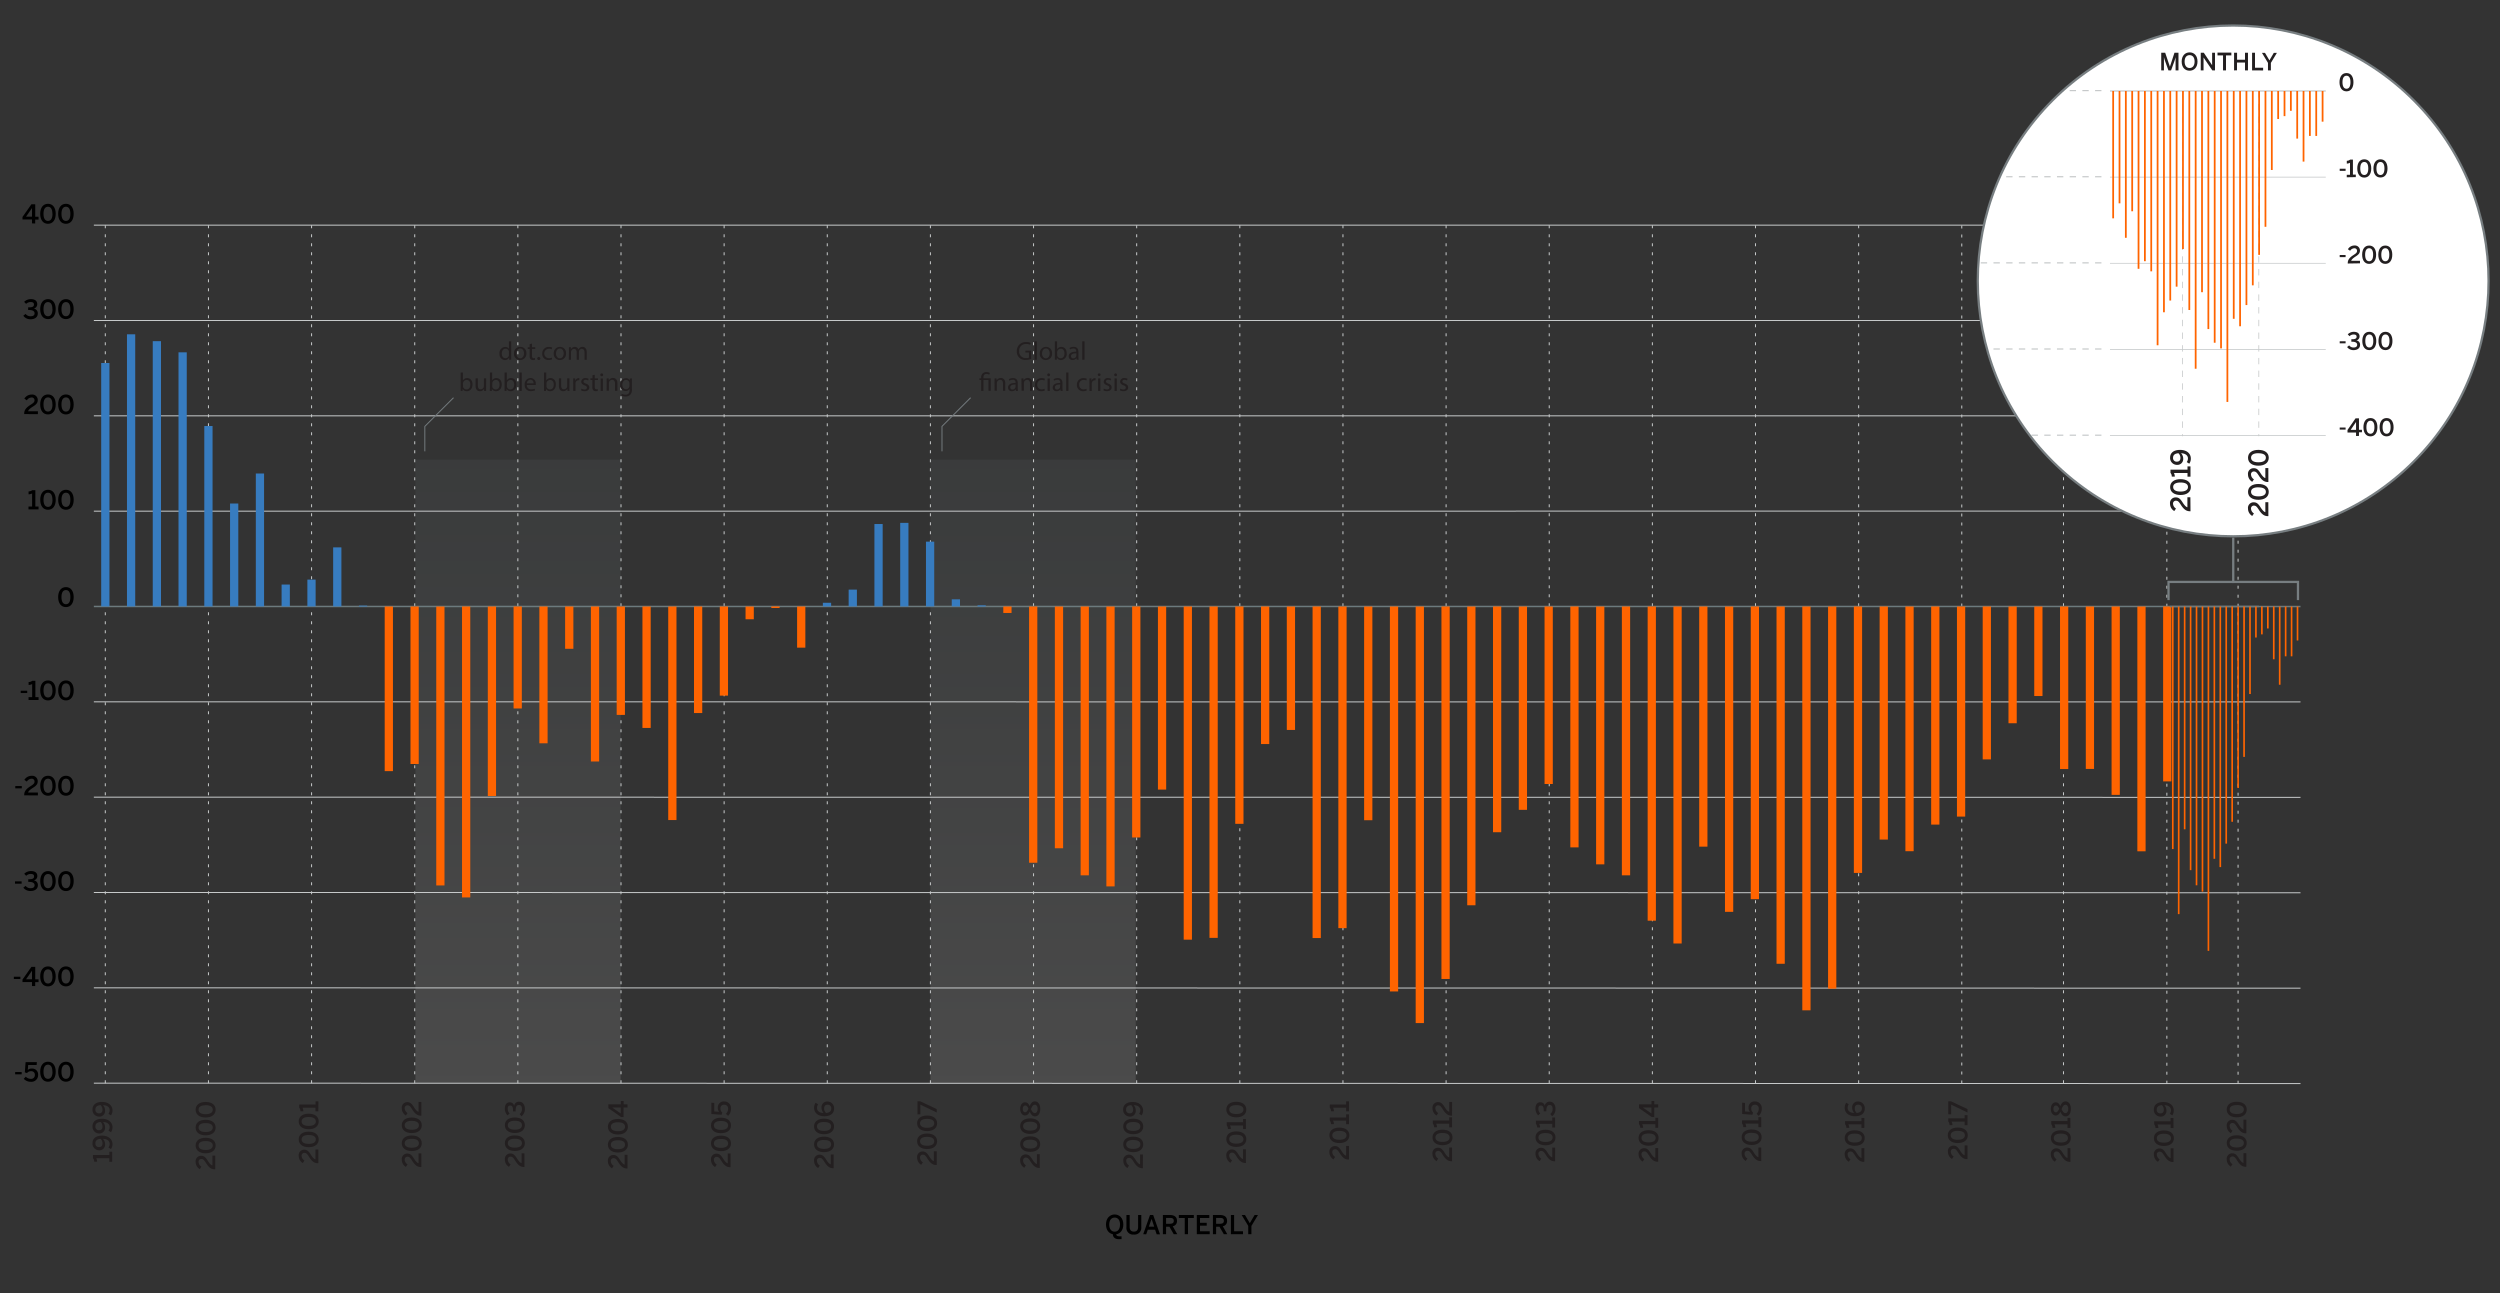 <svg id="Graph" xmlns="http://www.w3.org/2000/svg" xmlns:xlink="http://www.w3.org/1999/xlink" viewBox="0 0 1000 517.22"><rect x="0" y="0" width="1000" height="517.22" fill="#333333" stroke="none"/><defs><style>.cls-1,.cls-11,.cls-13,.cls-14,.cls-19,.cls-20,.cls-23,.cls-24,.cls-25{fill:none;}.cls-2{clip-path:url(#clip-path);}.cls-3{clip-path:url(#clip-path-2);}.cls-4{opacity:0.12;}.cls-5{clip-path:url(#clip-path-3);}.cls-6{clip-path:url(#clip-path-4);}.cls-7{fill:url(#linear-gradient);}.cls-8{clip-path:url(#clip-path-5);}.cls-9{clip-path:url(#clip-path-6);}.cls-10{fill:url(#linear-gradient-2);}.cls-11,.cls-13,.cls-23,.cls-24,.cls-25{stroke:#c6c9ca;}.cls-11,.cls-13,.cls-14,.cls-23,.cls-24,.cls-25{stroke-miterlimit:10;}.cls-11,.cls-13,.cls-19{stroke-width:0.4px;}.cls-11{stroke-dasharray:1.2 2.4;}.cls-12{fill:#231f20;}.cls-14{stroke:#6c7a7d;stroke-width:0.6px;}.cls-15{fill:#377cc0;}.cls-16{fill:#ff6400;}.cls-17{fill:url(#linear-gradient-3);}.cls-18{fill:url(#linear-gradient-4);}.cls-19{stroke:#72797c;}.cls-20{stroke:#777e81;stroke-width:0.91px;}.cls-21{fill:#fff;}.cls-22{clip-path:url(#clip-path-9);}.cls-23,.cls-25{stroke-width:0.32px;}.cls-23,.cls-24{stroke-dasharray:2.54 2.54;}.cls-24{stroke-width:0.48px;}</style><clipPath id="clip-path"><rect class="cls-1" x="3.95" y="9.75" width="992" height="492.37"/></clipPath><clipPath id="clip-path-2"><rect class="cls-1" x="3.95" y="37.52" width="980.01" height="464.6"/></clipPath><clipPath id="clip-path-3"><rect class="cls-1" x="166.18" y="183.88" width="82.08" height="249.38"/></clipPath><clipPath id="clip-path-4"><rect class="cls-1" x="166.18" y="183.88" width="82.08" height="249.38"/></clipPath><linearGradient id="linear-gradient" x1="195.35" y1="656.72" x2="197.16" y2="656.72" gradientTransform="matrix(0, -137.26, -137.26, 0, 90348.94, 27246.69)" gradientUnits="userSpaceOnUse"><stop offset="0" stop-color="#fcfcfc"/><stop offset="0.14" stop-color="#e6e8e9"/><stop offset="0.73" stop-color="#8f999c"/><stop offset="1" stop-color="#6c7a7e"/></linearGradient><clipPath id="clip-path-5"><rect class="cls-1" x="372.19" y="183.88" width="82.09" height="249.38"/></clipPath><clipPath id="clip-path-6"><rect class="cls-1" x="372.19" y="183.88" width="82.09" height="249.38"/></clipPath><linearGradient id="linear-gradient-2" x1="195.35" y1="656.04" x2="197.16" y2="656.04" gradientTransform="matrix(0, -137.26, -137.26, 0, 90462.37, 27246.7)" xlink:href="#linear-gradient"/><linearGradient id="linear-gradient-3" x1="213.17" y1="662.63" x2="214.98" y2="662.63" gradientTransform="matrix(0, -14.87, -14.87, 0, 10059.3, 3379.89)" xlink:href="#linear-gradient"/><linearGradient id="linear-gradient-4" x1="213.17" y1="656.41" x2="214.98" y2="656.41" gradientTransform="matrix(0, -14.87, -14.87, 0, 10172.87, 3379.97)" xlink:href="#linear-gradient"/><clipPath id="clip-path-9"><path class="cls-1" d="M856.51,17A102.19,102.19,0,0,0,864.1,210.3h58.33a102.07,102.07,0,0,0,44.81-27.48V41.91A102.34,102.34,0,0,0,930,17Z"/></clipPath></defs><g class="cls-2"><g class="cls-3"><g class="cls-4"><g class="cls-5"><g class="cls-6"><rect class="cls-7" x="166.18" y="183.88" width="82.08" height="249.38"/></g></g></g><g class="cls-4"><g class="cls-8"><g class="cls-9"><rect class="cls-10" x="372.19" y="183.88" width="82.09" height="249.38"/></g></g></g></g><line class="cls-11" x1="42.12" y1="90.11" x2="42.12" y2="433.3"/><line class="cls-11" x1="83.38" y1="90.11" x2="83.38" y2="433.3"/><line class="cls-11" x1="124.63" y1="90.11" x2="124.63" y2="433.3"/><line class="cls-11" x1="165.89" y1="90.11" x2="165.89" y2="433.3"/><line class="cls-11" x1="207.14" y1="90.11" x2="207.14" y2="433.3"/><line class="cls-11" x1="248.4" y1="90.11" x2="248.4" y2="433.3"/><line class="cls-11" x1="289.65" y1="90.11" x2="289.65" y2="433.3"/><line class="cls-11" x1="330.91" y1="90.11" x2="330.91" y2="433.3"/><line class="cls-11" x1="372.16" y1="90.11" x2="372.16" y2="433.3"/><line class="cls-11" x1="413.42" y1="90.11" x2="413.42" y2="433.3"/><line class="cls-11" x1="454.67" y1="90.11" x2="454.67" y2="433.3"/><line class="cls-11" x1="495.93" y1="90.11" x2="495.93" y2="433.3"/><line class="cls-11" x1="537.18" y1="90.11" x2="537.18" y2="433.3"/><line class="cls-11" x1="578.44" y1="90.11" x2="578.44" y2="433.3"/><line class="cls-11" x1="619.69" y1="90.11" x2="619.69" y2="433.3"/><line class="cls-11" x1="660.95" y1="90.11" x2="660.95" y2="433.3"/><line class="cls-11" x1="702.2" y1="90.11" x2="702.2" y2="433.3"/><line class="cls-11" x1="743.46" y1="90.11" x2="743.46" y2="433.3"/><line class="cls-11" x1="784.71" y1="90.2" x2="784.71" y2="433.39"/><line class="cls-11" x1="895.23" y1="90.28" x2="895.23" y2="433.48"/><line class="cls-11" x1="825.4" y1="90.11" x2="825.4" y2="433.3"/><line class="cls-11" x1="866.74" y1="90.28" x2="866.74" y2="433.48"/><path class="cls-12" d="M704.5,464.44h-.17c-1.11,0-2.18-.39-3.48-2.46-.76-1.2-1.12-1.67-1.91-1.67a1.08,1.08,0,0,0-1.11,1.23,2.29,2.29,0,0,0,1.13,1.84l-.66,1a3.33,3.33,0,0,1-1.63-2.9,2.17,2.17,0,0,1,2.18-2.46c.93,0,1.64.35,2.57,1.86.78,1.25,1.39,1.89,1.94,2V459h1.14Z"/><path class="cls-12" d="M700.66,458c-2.41,0-4-1.15-4-3.12s1.58-3.09,4-3.09,4,1.12,4,3.09S703.06,458,700.66,458Zm0-4.89c-1.93,0-2.83.67-2.83,1.77s.9,1.79,2.83,1.79,2.84-.67,2.84-1.79S702.58,453.14,700.66,453.14Z"/><path class="cls-12" d="M704.5,450.88h-1.14v-1.45h-5.23a3.42,3.42,0,0,1,.35,1.42h-1.17a2.24,2.24,0,0,0-.5-1.46v-1.25h6.55v-1.28h1.14Z"/><path class="cls-12" d="M703.48,446.34l-.85-.82a2.77,2.77,0,0,0,.87-1.94A1.47,1.47,0,0,0,702,441.9a1.37,1.37,0,0,0-1.5,1.53,1.83,1.83,0,0,0,.74,1.59l-.29.88-4.09-.3v-4.52l1.14.09v3.4l2,.16a2.2,2.2,0,0,1-.57-1.65,2.35,2.35,0,0,1,2.54-2.5,2.68,2.68,0,0,1,2.74,2.94A3.74,3.74,0,0,1,703.48,446.34Z"/><path class="cls-12" d="M745.73,464.75h-.17c-1.11,0-2.18-.4-3.48-2.46-.76-1.2-1.12-1.68-1.91-1.68a1.08,1.08,0,0,0-1.11,1.23,2.3,2.3,0,0,0,1.13,1.85l-.66,1a3.32,3.32,0,0,1-1.64-2.89,2.18,2.18,0,0,1,2.19-2.46c.93,0,1.64.35,2.57,1.85.78,1.25,1.39,1.89,1.94,2v-3.93h1.14Z"/><path class="cls-12" d="M741.88,458.33c-2.4,0-4-1.14-4-3.11s1.59-3.1,4-3.1,4,1.12,4,3.1S744.29,458.33,741.88,458.33Zm0-4.89c-1.92,0-2.82.67-2.82,1.78s.9,1.79,2.82,1.79,2.85-.68,2.85-1.79S743.81,453.44,741.88,453.44Z"/><path class="cls-12" d="M745.73,451.18h-1.14v-1.44h-5.23a3.38,3.38,0,0,1,.35,1.42h-1.17a2.24,2.24,0,0,0-.5-1.47v-1.25h6.55v-1.28h1.14Z"/><path class="cls-12" d="M742,446.49c-2.71,0-4.13-1.54-4.13-3.39a3.41,3.41,0,0,1,.63-2l1,.63a2.46,2.46,0,0,0-.44,1.44c0,1.19,1,2,2.64,2a3.07,3.07,0,0,1-.84-2.07,2.27,2.27,0,0,1,2.43-2.5,2.68,2.68,0,0,1,2.62,2.84C745.88,445.26,744.59,446.49,742,446.49Zm1.28-4.61c-.8,0-1.38.38-1.38,1.49a2.57,2.57,0,0,0,.75,1.81c1.49-.11,2.1-.8,2.1-1.78A1.38,1.38,0,0,0,743.3,441.88Z"/><path class="cls-12" d="M787,463.65h-.16c-1.11,0-2.18-.4-3.48-2.46-.76-1.2-1.13-1.68-1.92-1.68a1.09,1.09,0,0,0-1.11,1.23,2.32,2.32,0,0,0,1.14,1.85l-.67,1a3.32,3.32,0,0,1-1.63-2.89,2.17,2.17,0,0,1,2.18-2.46c.94,0,1.64.35,2.58,1.85.78,1.25,1.38,1.89,1.93,2v-3.93H787Z"/><path class="cls-12" d="M783.11,457.23c-2.4,0-4-1.14-4-3.11s1.59-3.1,4-3.1,4,1.12,4,3.1S785.51,457.23,783.11,457.23Zm0-4.89c-1.92,0-2.83.67-2.83,1.78s.91,1.79,2.83,1.79,2.85-.68,2.85-1.79S785,452.34,783.11,452.34Z"/><path class="cls-12" d="M787,450.08h-1.14v-1.44h-5.23a3.39,3.39,0,0,1,.36,1.42h-1.18a2.19,2.19,0,0,0-.5-1.47v-1.25h6.55v-1.28H787Z"/><path class="cls-12" d="M787,445l-6.54-3.13v3.86h-1.15v-5.23h1.06l6.63,3.14Z"/><path class="cls-12" d="M828.18,464.74H828c-1.12,0-2.19-.4-3.49-2.46-.75-1.2-1.12-1.68-1.91-1.68a1.09,1.09,0,0,0-1.11,1.23,2.33,2.33,0,0,0,1.13,1.85l-.66,1a3.32,3.32,0,0,1-1.63-2.89,2.17,2.17,0,0,1,2.18-2.46c.93,0,1.64.35,2.58,1.85.77,1.26,1.38,1.89,1.93,2v-3.93h1.14Z"/><path class="cls-12" d="M824.34,458.32c-2.4,0-4-1.14-4-3.11s1.59-3.1,4-3.1,4,1.12,4,3.1S826.74,458.32,824.34,458.32Zm0-4.88c-1.93,0-2.83.66-2.83,1.77s.9,1.79,2.83,1.79,2.84-.68,2.84-1.79S826.26,453.44,824.34,453.44Z"/><path class="cls-12" d="M828.18,451.17H827v-1.44h-5.23a3.39,3.39,0,0,1,.36,1.42H821a2.22,2.22,0,0,0-.5-1.46v-1.26H827v-1.28h1.14Z"/><path class="cls-12" d="M826.25,446.57c-1,0-1.65-.78-2.11-1.88-.45.95-.93,1.52-1.88,1.52s-1.94-.92-1.94-2.65,1-2.64,1.94-2.64,1.42.55,1.85,1.51c.49-1.14,1-1.87,2.14-1.87s2.11,1.11,2.11,3S827.49,446.57,826.25,446.57Zm-3.9-4.37c-.49,0-1,.39-1,1.36s.44,1.37,1,1.37.95-.5,1.33-1.46C823.26,442.58,822.93,442.2,822.35,442.2Zm3.83-.32c-.7,0-1.1.59-1.56,1.77.46,1,.89,1.6,1.56,1.6s1.13-.66,1.13-1.69S826.88,441.88,826.18,441.88Z"/><path class="cls-12" d="M869.4,464.8h-.16c-1.11,0-2.18-.39-3.48-2.46-.76-1.2-1.13-1.67-1.92-1.67a1.08,1.08,0,0,0-1.11,1.22,2.32,2.32,0,0,0,1.14,1.85l-.67,1a3.35,3.35,0,0,1-1.63-2.9,2.17,2.17,0,0,1,2.18-2.46c.94,0,1.64.35,2.58,1.86.78,1.25,1.38,1.88,1.93,2v-3.92h1.14Z"/><path class="cls-12" d="M865.56,458.39c-2.4,0-4-1.15-4-3.12s1.59-3.1,4-3.1,4,1.13,4,3.1S868,458.39,865.56,458.39Zm0-4.89c-1.92,0-2.83.67-2.83,1.77s.91,1.79,2.83,1.79,2.85-.68,2.85-1.79S867.48,453.5,865.56,453.5Z"/><path class="cls-12" d="M869.4,451.23h-1.14v-1.44H863a3.43,3.43,0,0,1,.36,1.42h-1.18a2.18,2.18,0,0,0-.5-1.46V448.5h6.55v-1.29h1.14Z"/><path class="cls-12" d="M868.93,446.16l-1-.64a2.47,2.47,0,0,0,.47-1.44c0-1.19-1-2-2.66-2a3.07,3.07,0,0,1,.83,2.07,2.27,2.27,0,0,1-2.42,2.5,2.68,2.68,0,0,1-2.62-2.84c0-1.8,1.29-3,3.85-3,2.72,0,4.13,1.55,4.13,3.39A3.47,3.47,0,0,1,868.93,446.16Zm-4.16-4.11c-1.49.11-2.08.8-2.08,1.78a1.36,1.36,0,0,0,1.46,1.52c.8,0,1.38-.38,1.38-1.48A2.54,2.54,0,0,0,864.77,442.05Z"/><path class="cls-12" d="M898.54,466.73h-.17c-1.11,0-2.18-.4-3.48-2.46-.76-1.2-1.12-1.68-1.91-1.68a1.09,1.09,0,0,0-1.12,1.23,2.32,2.32,0,0,0,1.14,1.85l-.67,1a3.34,3.34,0,0,1-1.63-2.89,2.17,2.17,0,0,1,2.18-2.46c.94,0,1.64.35,2.58,1.85.78,1.26,1.38,1.89,1.93,2v-3.93h1.15Z"/><path class="cls-12" d="M894.69,460.31c-2.4,0-4-1.14-4-3.11s1.59-3.1,4-3.1,4,1.12,4,3.1S897.09,460.31,894.69,460.31Zm0-4.88c-1.92,0-2.83.66-2.83,1.77s.91,1.79,2.83,1.79,2.85-.68,2.85-1.79S896.61,455.43,894.69,455.43Z"/><path class="cls-12" d="M898.54,453.34h-.17c-1.11,0-2.18-.39-3.48-2.46-.76-1.2-1.12-1.67-1.91-1.67a1.08,1.08,0,0,0-1.12,1.22,2.32,2.32,0,0,0,1.14,1.85l-.67,1a3.35,3.35,0,0,1-1.63-2.9,2.17,2.17,0,0,1,2.18-2.46c.94,0,1.64.35,2.58,1.86.78,1.25,1.38,1.88,1.93,2v-3.92h1.15Z"/><path class="cls-12" d="M894.69,446.93c-2.4,0-4-1.15-4-3.12s1.59-3.1,4-3.1,4,1.13,4,3.1S897.09,446.93,894.69,446.93Zm0-4.89c-1.92,0-2.83.67-2.83,1.77s.91,1.79,2.83,1.79,2.85-.68,2.85-1.79S896.61,442,894.69,442Z"/><path class="cls-12" d="M663.27,464.7h-.17c-1.11,0-2.18-.39-3.48-2.46-.76-1.2-1.12-1.68-1.91-1.68a1.08,1.08,0,0,0-1.11,1.23,2.3,2.3,0,0,0,1.13,1.85l-.66,1a3.33,3.33,0,0,1-1.63-2.9,2.17,2.17,0,0,1,2.18-2.46c.93,0,1.64.35,2.57,1.86.78,1.25,1.39,1.88,1.94,2v-3.92h1.14Z"/><path class="cls-12" d="M659.43,458.29c-2.4,0-4-1.15-4-3.12s1.59-3.1,4-3.1,4,1.13,4,3.1S661.83,458.29,659.43,458.29Zm0-4.89c-1.93,0-2.83.67-2.83,1.77s.9,1.79,2.83,1.79,2.84-.68,2.84-1.79S661.35,453.4,659.43,453.4Z"/><path class="cls-12" d="M663.27,451.13h-1.14v-1.44H656.9a3.42,3.42,0,0,1,.35,1.42h-1.17a2.24,2.24,0,0,0-.5-1.46V448.4h6.55v-1.29h1.14Z"/><path class="cls-12" d="M663.27,443h-1.58v3.82h-1l-5.09-3.57v-1.53h5v-1.33h1.12v1.33h1.58Zm-2.7,2.39V443h-3.44v0Z"/><path class="cls-12" d="M622.05,464.52h-.17c-1.11,0-2.18-.39-3.48-2.46-.76-1.2-1.12-1.68-1.91-1.68a1.08,1.08,0,0,0-1.11,1.23,2.3,2.3,0,0,0,1.13,1.85l-.66,1a3.31,3.31,0,0,1-1.64-2.89,2.18,2.18,0,0,1,2.19-2.46c.93,0,1.64.35,2.57,1.85.78,1.26,1.39,1.89,1.94,2v-3.92h1.14Z"/><path class="cls-12" d="M618.2,458.11c-2.4,0-4-1.15-4-3.12s1.59-3.1,4-3.1,4,1.13,4,3.1S620.6,458.11,618.2,458.11Zm0-4.89c-1.92,0-2.82.66-2.82,1.77s.9,1.79,2.82,1.79,2.85-.68,2.85-1.79S620.13,453.22,618.2,453.22Z"/><path class="cls-12" d="M622.05,451h-1.14v-1.44h-5.23a3.38,3.38,0,0,1,.35,1.42h-1.17a2.24,2.24,0,0,0-.5-1.46v-1.26h6.55v-1.28h1.14Z"/><path class="cls-12" d="M620.84,446.51l-.72-.92a2.35,2.35,0,0,0,.93-2c0-1-.36-1.59-1.18-1.59s-1.33.71-1.33,2.18v.36h-1.06v-.39c0-1.54-.45-1.94-1.13-1.94s-1,.37-1,1.34a2.62,2.62,0,0,0,.74,1.82l-.81.77a3.77,3.77,0,0,1-1.1-2.71c0-1.69.8-2.53,1.95-2.53a1.75,1.75,0,0,1,1.79,1.45,1.84,1.84,0,0,1,2-1.67c1.38,0,2.27,1.13,2.27,2.88A3.47,3.47,0,0,1,620.84,446.51Z"/><path class="cls-12" d="M580.82,464.5h-.17c-1.11,0-2.18-.4-3.48-2.46-.76-1.2-1.12-1.68-1.91-1.68a1.08,1.08,0,0,0-1.11,1.23,2.3,2.3,0,0,0,1.13,1.85l-.66,1a3.32,3.32,0,0,1-1.64-2.89,2.18,2.18,0,0,1,2.19-2.46c.93,0,1.64.35,2.57,1.85.78,1.25,1.38,1.89,1.94,2V459h1.14Z"/><path class="cls-12" d="M577,458.08c-2.4,0-4-1.14-4-3.11s1.59-3.1,4-3.1,4,1.12,4,3.1S579.37,458.08,577,458.08Zm0-4.89c-1.92,0-2.82.67-2.82,1.78s.9,1.79,2.82,1.79,2.85-.68,2.85-1.79S578.9,453.19,577,453.19Z"/><path class="cls-12" d="M580.82,450.93h-1.14v-1.44h-5.23a3.38,3.38,0,0,1,.35,1.42h-1.17a2.24,2.24,0,0,0-.5-1.47v-1.25h6.55v-1.28h1.14Z"/><path class="cls-12" d="M580.82,446.27h-.17c-1.11,0-2.18-.4-3.48-2.46-.76-1.2-1.12-1.68-1.91-1.68a1.08,1.08,0,0,0-1.11,1.23,2.3,2.3,0,0,0,1.13,1.85l-.66,1A3.34,3.34,0,0,1,573,443.3a2.18,2.18,0,0,1,2.19-2.46c.93,0,1.64.35,2.57,1.85.78,1.25,1.38,1.89,1.94,2v-3.93h1.14Z"/><path class="cls-12" d="M539.6,463.82h-.17c-1.11,0-2.18-.39-3.48-2.45-.76-1.2-1.12-1.67-1.91-1.67a1.08,1.08,0,0,0-1.12,1.22,2.29,2.29,0,0,0,1.14,1.84l-.67,1a3.32,3.32,0,0,1-1.63-2.88,2.17,2.17,0,0,1,2.18-2.45c.94,0,1.64.35,2.58,1.85.78,1.24,1.38,1.88,1.93,2v-3.91h1.15Z"/><path class="cls-12" d="M535.75,457.23c-2.4,0-4-1.14-4-3.11s1.59-3.08,4-3.08,4,1.12,4,3.08S538.15,457.23,535.75,457.23Zm0-4.87c-1.92,0-2.83.67-2.83,1.76s.91,1.79,2.83,1.79,2.85-.68,2.85-1.79S537.67,452.36,535.75,452.36Z"/><path class="cls-12" d="M539.59,449.68h-1.14v-1.43h-5.23a3.38,3.38,0,0,1,.36,1.41H532.4a2.18,2.18,0,0,0-.5-1.46V447h6.55v-1.28h1.14Z"/><path class="cls-12" d="M539.6,444.53h-1.15V443.1h-5.22a3.53,3.53,0,0,1,.35,1.41h-1.17a2.29,2.29,0,0,0-.5-1.46v-1.24h6.54v-1.28h1.15Z"/><path class="cls-12" d="M498.37,465.19h-.17c-1.11,0-2.18-.4-3.48-2.46-.76-1.2-1.12-1.68-1.91-1.68a1.09,1.09,0,0,0-1.12,1.23,2.32,2.32,0,0,0,1.14,1.85l-.67,1a3.34,3.34,0,0,1-1.63-2.89,2.17,2.17,0,0,1,2.18-2.46c.94,0,1.64.35,2.58,1.85.78,1.26,1.38,1.89,1.93,2v-3.93h1.15Z"/><path class="cls-12" d="M494.52,458.77c-2.4,0-4-1.14-4-3.11s1.59-3.1,4-3.1,4,1.12,4,3.1S496.92,458.77,494.52,458.77Zm0-4.88c-1.92,0-2.83.66-2.83,1.77s.91,1.79,2.83,1.79,2.85-.68,2.85-1.79S496.44,453.89,494.52,453.89Z"/><path class="cls-12" d="M498.37,451.62h-1.15v-1.44H492a3.54,3.54,0,0,1,.35,1.42h-1.18a2.21,2.21,0,0,0-.49-1.46v-1.26h6.54V447.6h1.15Z"/><path class="cls-12" d="M494.52,446.94c-2.4,0-4-1.15-4-3.12s1.59-3.1,4-3.1,4,1.13,4,3.1S496.92,446.94,494.52,446.94Zm0-4.89c-1.92,0-2.83.66-2.83,1.77s.91,1.79,2.83,1.79,2.85-.68,2.85-1.79S496.44,442.05,494.52,442.05Z"/><path class="cls-12" d="M457.14,467.29H457c-1.11,0-2.18-.4-3.48-2.46-.76-1.2-1.12-1.68-1.91-1.68a1.08,1.08,0,0,0-1.11,1.23,2.28,2.28,0,0,0,1.13,1.84l-.67,1a3.35,3.35,0,0,1-1.63-2.89,2.18,2.18,0,0,1,2.19-2.46c.93,0,1.64.35,2.57,1.85.78,1.25,1.38,1.89,1.94,2v-3.93h1.14Z"/><path class="cls-12" d="M453.29,460.87c-2.4,0-4-1.14-4-3.12s1.59-3.09,4-3.09,4,1.12,4,3.09S455.69,460.87,453.29,460.87Zm0-4.89c-1.92,0-2.82.67-2.82,1.77s.9,1.8,2.82,1.8,2.85-.68,2.85-1.8S455.22,456,453.29,456Z"/><path class="cls-12" d="M453.29,453.69c-2.4,0-4-1.15-4-3.12s1.59-3.1,4-3.1,4,1.13,4,3.1S455.69,453.69,453.29,453.69Zm0-4.89c-1.92,0-2.82.66-2.82,1.77s.9,1.79,2.82,1.79,2.85-.68,2.85-1.79S455.22,448.8,453.29,448.8Z"/><path class="cls-12" d="M456.66,446.15l-1-.64a2.45,2.45,0,0,0,.47-1.44c0-1.19-1-2-2.66-2a3.06,3.06,0,0,1,.83,2.06,2.27,2.27,0,0,1-2.42,2.51,2.69,2.69,0,0,1-2.62-2.85c0-1.8,1.29-3,3.86-3s4.12,1.55,4.12,3.39A3.44,3.44,0,0,1,456.66,446.15Zm-4.16-4.1c-1.48.1-2.07.79-2.07,1.78a1.36,1.36,0,0,0,1.45,1.51c.8,0,1.38-.38,1.38-1.48A2.54,2.54,0,0,0,452.5,442.05Z"/><path class="cls-12" d="M415.91,467.17h-.16c-1.12,0-2.19-.4-3.48-2.46-.76-1.2-1.13-1.68-1.92-1.68a1.09,1.09,0,0,0-1.11,1.23,2.33,2.33,0,0,0,1.13,1.85l-.66,1a3.32,3.32,0,0,1-1.63-2.89,2.17,2.17,0,0,1,2.18-2.46c.93,0,1.64.35,2.58,1.85.78,1.25,1.38,1.89,1.93,2v-3.93h1.14Z"/><path class="cls-12" d="M412.07,460.75c-2.4,0-4-1.14-4-3.11s1.59-3.1,4-3.1,4,1.12,4,3.1S414.47,460.75,412.07,460.75Zm0-4.88c-1.92,0-2.83.66-2.83,1.77s.91,1.79,2.83,1.79,2.85-.68,2.85-1.79S414,455.87,412.07,455.87Z"/><path class="cls-12" d="M412.07,453.57c-2.4,0-4-1.15-4-3.12s1.59-3.1,4-3.1,4,1.13,4,3.1S414.47,453.57,412.07,453.57Zm0-4.89c-1.92,0-2.83.67-2.83,1.77s.91,1.79,2.83,1.79,2.85-.68,2.85-1.79S414,448.68,412.07,448.68Z"/><path class="cls-12" d="M414,446.56c-1,0-1.65-.78-2.11-1.87-.45.94-.92,1.51-1.88,1.51s-1.94-.92-1.94-2.65,1-2.64,1.94-2.64,1.42.55,1.85,1.52c.49-1.15,1-1.88,2.14-1.88s2.11,1.11,2.11,3S415.22,446.56,414,446.56Zm-3.9-4.37c-.49,0-1,.4-1,1.36s.44,1.37.95,1.37.95-.5,1.33-1.45C411,442.58,410.67,442.19,410.08,442.19Zm3.83-.31c-.7,0-1.09.58-1.56,1.77.47,1,.89,1.59,1.56,1.59s1.13-.66,1.13-1.69S414.61,441.88,413.91,441.88Z"/><path class="cls-12" d="M374.69,466h-.17c-1.11,0-2.18-.4-3.48-2.46-.76-1.2-1.12-1.68-1.91-1.68a1.09,1.09,0,0,0-1.12,1.23,2.32,2.32,0,0,0,1.14,1.85l-.67,1a3.34,3.34,0,0,1-1.63-2.89,2.17,2.17,0,0,1,2.18-2.46c.94,0,1.64.35,2.58,1.85.78,1.25,1.38,1.89,1.93,2v-3.93h1.15Z"/><path class="cls-12" d="M370.84,459.62c-2.4,0-4-1.14-4-3.11s1.59-3.1,4-3.1,4,1.12,4,3.1S373.24,459.62,370.84,459.62Zm0-4.88c-1.92,0-2.83.66-2.83,1.77s.91,1.79,2.83,1.79,2.85-.68,2.85-1.79S372.76,454.74,370.84,454.74Z"/><path class="cls-12" d="M370.84,452.44c-2.4,0-4-1.15-4-3.12s1.59-3.1,4-3.1,4,1.13,4,3.1S373.24,452.44,370.84,452.44Zm0-4.89c-1.92,0-2.83.67-2.83,1.77s.91,1.79,2.83,1.79,2.85-.68,2.85-1.79S372.76,447.55,370.84,447.55Z"/><path class="cls-12" d="M374.69,445l-6.55-3.13v3.86H367v-5.23h1.06l6.63,3.14Z"/><path class="cls-12" d="M333.46,467.29h-.17c-1.11,0-2.18-.4-3.48-2.46-.76-1.2-1.12-1.68-1.91-1.68a1.08,1.08,0,0,0-1.11,1.23,2.3,2.3,0,0,0,1.13,1.84l-.66,1a3.33,3.33,0,0,1-1.63-2.89,2.17,2.17,0,0,1,2.18-2.46c.93,0,1.64.35,2.57,1.85.78,1.25,1.39,1.89,1.94,2v-3.93h1.14Z"/><path class="cls-12" d="M329.62,460.87c-2.4,0-4-1.14-4-3.12s1.59-3.09,4-3.09,4,1.12,4,3.09S332,460.87,329.62,460.87Zm0-4.89c-1.93,0-2.83.67-2.83,1.77s.9,1.8,2.83,1.8,2.84-.68,2.84-1.8S331.54,456,329.62,456Z"/><path class="cls-12" d="M329.62,453.69c-2.4,0-4-1.15-4-3.12s1.59-3.1,4-3.1,4,1.13,4,3.1S332,453.69,329.62,453.69Zm0-4.89c-1.93,0-2.83.66-2.83,1.77s.9,1.79,2.83,1.79,2.84-.68,2.84-1.79S331.54,448.8,329.62,448.8Z"/><path class="cls-12" d="M329.75,446.5c-2.71,0-4.12-1.55-4.12-3.39a3.47,3.47,0,0,1,.62-2l1,.64a2.44,2.44,0,0,0-.45,1.44c0,1.19,1,2,2.64,2a3.07,3.07,0,0,1-.83-2.07,2.27,2.27,0,0,1,2.42-2.51,2.69,2.69,0,0,1,2.62,2.85C333.61,445.27,332.32,446.5,329.75,446.5Zm1.28-4.61c-.8,0-1.38.38-1.38,1.48a2.56,2.56,0,0,0,.76,1.82c1.48-.11,2.09-.8,2.09-1.79A1.37,1.37,0,0,0,331,441.89Z"/><path class="cls-12" d="M292.23,466.88h-.16c-1.11,0-2.18-.39-3.48-2.46-.76-1.2-1.13-1.67-1.92-1.67a1.08,1.08,0,0,0-1.11,1.23,2.3,2.3,0,0,0,1.14,1.84l-.67,1a3.33,3.33,0,0,1-1.63-2.9,2.17,2.17,0,0,1,2.18-2.46c.94,0,1.64.35,2.58,1.86.78,1.25,1.38,1.89,1.93,2v-3.92h1.14Z"/><path class="cls-12" d="M288.39,460.47c-2.4,0-4-1.14-4-3.12s1.59-3.09,4-3.09,4,1.12,4,3.09S290.79,460.47,288.39,460.47Zm0-4.89c-1.92,0-2.83.67-2.83,1.77s.91,1.79,2.83,1.79,2.85-.67,2.85-1.79S290.31,455.58,288.39,455.58Z"/><path class="cls-12" d="M288.39,453.28c-2.4,0-4-1.14-4-3.11s1.59-3.1,4-3.1,4,1.12,4,3.1S290.79,453.28,288.39,453.28Zm0-4.89c-1.92,0-2.83.67-2.83,1.78s.91,1.79,2.83,1.79,2.85-.68,2.85-1.79S290.31,448.39,288.39,448.39Z"/><path class="cls-12" d="M291.22,446.34l-.86-.81a2.8,2.8,0,0,0,.88-1.95,1.48,1.48,0,0,0-1.55-1.68,1.37,1.37,0,0,0-1.51,1.54,1.88,1.88,0,0,0,.74,1.59l-.28.88-4.1-.31v-4.52l1.15.1v3.39l2,.16a2.19,2.19,0,0,1-.57-1.64,2.36,2.36,0,0,1,2.55-2.51,2.67,2.67,0,0,1,2.73,2.94A3.76,3.76,0,0,1,291.22,446.34Z"/><path class="cls-12" d="M251,467.4h-.17c-1.11,0-2.18-.39-3.48-2.46-.76-1.2-1.12-1.68-1.91-1.68a1.08,1.08,0,0,0-1.11,1.23,2.3,2.3,0,0,0,1.13,1.85l-.66,1a3.31,3.31,0,0,1-1.64-2.89,2.18,2.18,0,0,1,2.19-2.46c.93,0,1.64.35,2.57,1.85.78,1.26,1.38,1.89,1.94,2v-3.92H251Z"/><path class="cls-12" d="M247.16,461c-2.4,0-4-1.15-4-3.12s1.59-3.1,4-3.1,4,1.13,4,3.1S249.56,461,247.16,461Zm0-4.89c-1.92,0-2.82.66-2.82,1.77s.9,1.79,2.82,1.79S250,459,250,457.87,249.09,456.1,247.16,456.1Z"/><path class="cls-12" d="M247.16,453.8c-2.4,0-4-1.15-4-3.12s1.59-3.1,4-3.1,4,1.13,4,3.1S249.56,453.8,247.16,453.8Zm0-4.89c-1.92,0-2.82.67-2.82,1.77s.9,1.79,2.82,1.79,2.85-.68,2.85-1.79S249.09,448.91,247.16,448.91Z"/><path class="cls-12" d="M251,443h-1.58v3.82h-1l-5.09-3.58v-1.52h5v-1.33h1.12v1.33H251Zm-2.7,2.39V443h-3.44v0Z"/><path class="cls-12" d="M209.78,466.8h-.17c-1.11,0-2.18-.39-3.48-2.46-.76-1.2-1.12-1.68-1.91-1.68a1.08,1.08,0,0,0-1.11,1.23,2.3,2.3,0,0,0,1.13,1.85l-.66,1a3.3,3.3,0,0,1-1.63-2.89,2.17,2.17,0,0,1,2.18-2.46c.93,0,1.64.35,2.57,1.85.78,1.26,1.39,1.89,1.94,2v-3.92h1.14Z"/><path class="cls-12" d="M205.94,460.39c-2.4,0-4-1.15-4-3.12s1.59-3.1,4-3.1,4,1.13,4,3.1S208.34,460.39,205.94,460.39Zm0-4.89c-1.93,0-2.83.67-2.83,1.77s.9,1.79,2.83,1.79,2.84-.68,2.84-1.79S207.86,455.5,205.94,455.5Z"/><path class="cls-12" d="M205.94,453.2c-2.4,0-4-1.15-4-3.12s1.59-3.09,4-3.09,4,1.12,4,3.09S208.34,453.2,205.94,453.2Zm0-4.89c-1.93,0-2.83.67-2.83,1.77s.9,1.79,2.83,1.79,2.84-.67,2.84-1.79S207.86,448.31,205.94,448.31Z"/><path class="cls-12" d="M208.57,446.52l-.72-.92a2.35,2.35,0,0,0,.93-2c0-1-.36-1.59-1.18-1.59-1,0-1.33.71-1.33,2.18v.36h-1.06v-.39c0-1.54-.45-1.94-1.12-1.94s-1,.37-1,1.35a2.61,2.61,0,0,0,.74,1.81l-.81.77a3.76,3.76,0,0,1-1.09-2.71c0-1.69.8-2.52,1.94-2.52a1.76,1.76,0,0,1,1.8,1.44,1.83,1.83,0,0,1,2-1.67c1.38,0,2.28,1.14,2.28,2.89A3.48,3.48,0,0,1,208.57,446.52Z"/><path class="cls-12" d="M168.55,466.83h-.16c-1.11,0-2.18-.39-3.48-2.46-.76-1.2-1.13-1.68-1.91-1.68a1.09,1.09,0,0,0-1.12,1.23,2.32,2.32,0,0,0,1.14,1.85l-.67,1a3.3,3.3,0,0,1-1.63-2.89,2.17,2.17,0,0,1,2.18-2.46c.94,0,1.64.35,2.58,1.85.78,1.26,1.38,1.89,1.93,2v-3.92h1.14Z"/><path class="cls-12" d="M164.71,460.42c-2.4,0-4-1.15-4-3.12s1.59-3.1,4-3.1,4,1.13,4,3.1S167.11,460.42,164.71,460.42Zm0-4.89c-1.92,0-2.83.66-2.83,1.77s.91,1.79,2.83,1.79,2.85-.68,2.85-1.79S166.63,455.53,164.71,455.53Z"/><path class="cls-12" d="M164.71,453.23c-2.4,0-4-1.15-4-3.12s1.59-3.1,4-3.1,4,1.13,4,3.1S167.11,453.23,164.71,453.23Zm0-4.89c-1.92,0-2.83.67-2.83,1.77s.91,1.79,2.83,1.79,2.85-.68,2.85-1.79S166.63,448.34,164.71,448.34Z"/><path class="cls-12" d="M168.55,446.27h-.16c-1.11,0-2.18-.4-3.48-2.46-.76-1.2-1.13-1.68-1.91-1.68a1.09,1.09,0,0,0-1.12,1.23,2.32,2.32,0,0,0,1.14,1.85l-.67,1a3.33,3.33,0,0,1-1.63-2.89,2.17,2.17,0,0,1,2.18-2.46c.94,0,1.64.35,2.58,1.85.78,1.25,1.38,1.89,1.93,2v-3.93h1.14Z"/><path class="cls-12" d="M127.33,465.29h-.17c-1.11,0-2.18-.39-3.48-2.46-.76-1.2-1.12-1.68-1.91-1.68a1.09,1.09,0,0,0-1.12,1.23,2.32,2.32,0,0,0,1.14,1.85l-.67,1a3.32,3.32,0,0,1-1.63-2.89,2.17,2.17,0,0,1,2.18-2.46c.94,0,1.64.35,2.58,1.85.78,1.26,1.38,1.89,1.93,2v-3.92h1.15Z"/><path class="cls-12" d="M123.48,458.88c-2.4,0-4-1.15-4-3.12s1.59-3.1,4-3.1,4,1.13,4,3.1S125.88,458.88,123.48,458.88Zm0-4.89c-1.92,0-2.83.67-2.83,1.77s.91,1.79,2.83,1.79,2.85-.68,2.85-1.79S125.4,454,123.48,454Z"/><path class="cls-12" d="M123.48,451.69c-2.4,0-4-1.15-4-3.12s1.59-3.09,4-3.09,4,1.12,4,3.09S125.88,451.69,123.48,451.69Zm0-4.89c-1.92,0-2.83.67-2.83,1.77s.91,1.79,2.83,1.79,2.85-.67,2.85-1.79S125.4,446.8,123.48,446.8Z"/><path class="cls-12" d="M127.33,444.54h-1.15v-1.45H121a3.62,3.62,0,0,1,.35,1.42h-1.18a2.23,2.23,0,0,0-.49-1.46V441.8h6.54v-1.28h1.15Z"/><path class="cls-12" d="M86.1,467.73h-.17c-1.11,0-2.18-.39-3.48-2.46-.76-1.2-1.12-1.68-1.91-1.68a1.08,1.08,0,0,0-1.11,1.23,2.3,2.3,0,0,0,1.13,1.85l-.66,1a3.34,3.34,0,0,1-1.64-2.9,2.18,2.18,0,0,1,2.19-2.46c.93,0,1.64.35,2.57,1.86.78,1.25,1.39,1.88,1.94,2v-3.92H86.1Z"/><path class="cls-12" d="M82.25,461.32c-2.4,0-4-1.15-4-3.12s1.59-3.1,4-3.1,4,1.13,4,3.1S84.66,461.32,82.25,461.32Zm0-4.89c-1.92,0-2.82.67-2.82,1.77s.9,1.79,2.82,1.79,2.85-.68,2.85-1.79S84.18,456.43,82.25,456.43Z"/><path class="cls-12" d="M82.25,454.13c-2.4,0-4-1.14-4-3.12s1.59-3.09,4-3.09,4,1.12,4,3.09S84.66,454.13,82.25,454.13Zm0-4.89c-1.92,0-2.82.67-2.82,1.77s.9,1.8,2.82,1.8,2.85-.68,2.85-1.8S84.18,449.24,82.25,449.24Z"/><path class="cls-12" d="M82.25,447c-2.4,0-4-1.15-4-3.12s1.59-3.1,4-3.1,4,1.13,4,3.1S84.66,447,82.25,447Zm0-4.89c-1.92,0-2.82.66-2.82,1.77s.9,1.79,2.82,1.79,2.85-.68,2.85-1.79S84.18,442.06,82.25,442.06Z"/><path class="cls-12" d="M44.87,464.72H43.73v-1.44H38.5a3.43,3.43,0,0,1,.36,1.42H37.68a2.18,2.18,0,0,0-.5-1.46V462h6.55V460.7h1.14Z"/><path class="cls-12" d="M44.39,459.64l-1-.64a2.47,2.47,0,0,0,.47-1.44c0-1.19-1-2-2.66-2a3.11,3.11,0,0,1,.83,2.07,2.27,2.27,0,0,1-2.42,2.5A2.68,2.68,0,0,1,37,457.25c0-1.8,1.29-3,3.85-3S45,455.76,45,457.61A3.4,3.4,0,0,1,44.39,459.64Zm-4.15-4.11c-1.49.11-2.08.8-2.08,1.78a1.36,1.36,0,0,0,1.45,1.52c.8,0,1.39-.38,1.39-1.49A2.58,2.58,0,0,0,40.24,455.53Z"/><path class="cls-12" d="M44.39,452.89l-1-.63a2.47,2.47,0,0,0,.47-1.44c0-1.19-1-2-2.66-2a3.11,3.11,0,0,1,.83,2.07,2.27,2.27,0,0,1-2.42,2.5A2.68,2.68,0,0,1,37,450.51c0-1.8,1.29-3,3.85-3S45,449,45,450.87A3.34,3.34,0,0,1,44.39,452.89Zm-4.15-4.1c-1.49.11-2.08.8-2.08,1.78a1.36,1.36,0,0,0,1.45,1.52c.8,0,1.39-.38,1.39-1.49A2.58,2.58,0,0,0,40.24,448.79Z"/><path class="cls-12" d="M44.39,446.15l-1-.63a2.47,2.47,0,0,0,.47-1.44c0-1.19-1-2-2.66-2a3.11,3.11,0,0,1,.83,2.07,2.27,2.27,0,0,1-2.42,2.5A2.68,2.68,0,0,1,37,443.77c0-1.8,1.29-3,3.85-3S45,442.28,45,444.13A3.34,3.34,0,0,1,44.39,446.15Zm-4.15-4.1c-1.49.11-2.08.8-2.08,1.78a1.36,1.36,0,0,0,1.45,1.52c.8,0,1.39-.38,1.39-1.49A2.58,2.58,0,0,0,40.24,442.05Z"/><path d="M447.56,495.68c-1.62,0-2.4-.82-2.43-2-1.56-.28-2.74-1.67-2.74-3.89,0-2.59,1.62-4,3.48-4s3.46,1.4,3.46,4c0,2.29-1.26,3.69-2.88,3.93.16.74.69.82,1.64.82h.53v1.1Zm.46-5.85c0-1.81-.86-2.8-2.15-2.8s-2.17,1-2.17,2.8.86,2.84,2.17,2.84S448,491.64,448,489.83Z"/><path d="M450.57,490.87V486h1.3v4.77c0,1.18.51,1.87,1.69,1.87s1.68-.67,1.68-1.86V486h1.28v4.88a2.7,2.7,0,0,1-3,2.94A2.64,2.64,0,0,1,450.57,490.87Z"/><path d="M457.29,493.67,460,486h1.27l2.73,7.72h-1.33l-.63-1.83h-2.92l-.63,1.83Zm2.25-3h2.14l-1.05-3.12h0Z"/><path d="M465.15,493.67V486h2.75c1.83,0,2.89.74,2.89,2.31a2,2,0,0,1-1.7,2.18l1.81,3.2h-1.4l-1.72-3h-1.35v3Zm1.28-4.16h1.42c1.08,0,1.66-.27,1.66-1.19s-.57-1.15-1.67-1.15h-1.41Z"/><path d="M473.9,493.67v-6.48h-2.37V486h6v1.21H475.2v6.48Z"/><path d="M478.72,493.67V486h5v1.21H480v1.91h2.69v1.15H480v2.24h3.88v1.18Z"/><path d="M485.17,493.67V486h2.76c1.83,0,2.89.74,2.89,2.31a2,2,0,0,1-1.71,2.18l1.81,3.2h-1.39l-1.73-3h-1.35v3Zm1.28-4.16h1.43c1.08,0,1.66-.27,1.66-1.19s-.57-1.15-1.67-1.15h-1.42Z"/><path d="M492.36,493.67V486h1.29v6.51h3.55v1.18Z"/><path d="M499.29,493.67v-3.31L496.67,486H498l1.92,3.28,1.92-3.28h1.35l-2.63,4.38v3.31Z"/><g class="cls-3"><path d="M6.06,429.73v-.91H8.67v.91Z"/><path d="M9.5,431.52l.81-.85a2.83,2.83,0,0,0,1.94.87A1.48,1.48,0,0,0,13.94,430a1.38,1.38,0,0,0-1.54-1.51,1.87,1.87,0,0,0-1.59.74l-.88-.28.31-4.09h4.51L14.66,426H11.27l-.16,2a2.19,2.19,0,0,1,1.64-.57,2.35,2.35,0,0,1,2.5,2.55,2.67,2.67,0,0,1-2.93,2.73A3.76,3.76,0,0,1,9.5,431.52Z"/><path d="M16.08,428.69c0-2.4,1.14-4,3.11-4s3.1,1.59,3.1,4-1.13,4-3.1,4S16.08,431.09,16.08,428.69Zm4.88,0c0-1.92-.67-2.83-1.77-2.83s-1.79.91-1.79,2.83.68,2.85,1.79,2.85S21,430.61,21,428.69Z"/><path d="M23.26,428.69c0-2.4,1.15-4,3.12-4s3.09,1.59,3.09,4-1.12,4-3.09,4S23.26,431.09,23.26,428.69Zm4.89,0c0-1.92-.67-2.83-1.77-2.83s-1.79.91-1.79,2.83.68,2.85,1.79,2.85S28.15,430.61,28.15,428.69Z"/><path d="M5.54,391.6v-.91H8.15v.91Z"/><path d="M12.8,394.41v-1.58H9v-1l3.57-5.09h1.52v5h1.33v1.12H14.08v1.58Zm-2.38-2.7H12.8v-3.44h0Z"/><path d="M16.08,390.56c0-2.4,1.14-4,3.11-4s3.09,1.59,3.09,4-1.12,4-3.09,4S16.08,393,16.08,390.56Zm4.88,0c0-1.92-.67-2.82-1.77-2.82s-1.79.9-1.79,2.82.68,2.85,1.79,2.85S21,392.48,21,390.56Z"/><path d="M23.26,390.56c0-2.4,1.15-4,3.12-4s3.09,1.59,3.09,4-1.12,4-3.09,4S23.26,393,23.26,390.56Zm4.89,0c0-1.92-.67-2.82-1.77-2.82s-1.79.9-1.79,2.82.67,2.85,1.79,2.85S28.15,392.48,28.15,390.56Z"/><path d="M6,353.47v-.92H8.65v.92Z"/><path d="M9.33,355.07l.92-.73a2.33,2.33,0,0,0,2,.94c1,0,1.59-.37,1.59-1.19s-.71-1.33-2.18-1.33h-.36V351.7h.39c1.53,0,1.94-.45,1.94-1.12s-.37-1-1.35-1a2.59,2.59,0,0,0-1.81.74l-.77-.81a3.8,3.8,0,0,1,2.71-1.09c1.68,0,2.52.8,2.52,1.94a1.77,1.77,0,0,1-1.44,1.8,1.83,1.83,0,0,1,1.66,1.95c0,1.39-1.13,2.28-2.88,2.28A3.5,3.5,0,0,1,9.33,355.07Z"/><path d="M16.09,352.43c0-2.4,1.14-4,3.11-4s3.09,1.59,3.09,4-1.12,4-3.09,4S16.09,354.83,16.09,352.43Zm4.88,0c0-1.92-.67-2.83-1.77-2.83s-1.79.91-1.79,2.83.68,2.85,1.79,2.85S21,354.35,21,352.43Z"/><path d="M23.27,352.43c0-2.4,1.15-4,3.12-4s3.09,1.59,3.09,4-1.12,4-3.09,4S23.27,354.83,23.27,352.43Zm4.89,0c0-1.92-.67-2.83-1.77-2.83s-1.79.91-1.79,2.83.67,2.85,1.79,2.85S28.16,354.35,28.16,352.43Z"/><path d="M6.11,315.34v-.92H8.72v.92Z"/><path d="M9.68,318.14V318c0-1.11.39-2.18,2.46-3.48,1.19-.76,1.67-1.12,1.67-1.92a1.09,1.09,0,0,0-1.23-1.11,2.29,2.29,0,0,0-1.84,1.14l-1-.67a3.35,3.35,0,0,1,2.89-1.63,2.17,2.17,0,0,1,2.46,2.18c0,.94-.35,1.64-1.85,2.58-1.25.78-1.89,1.38-2,1.93h3.92v1.14Z"/><path d="M16.09,314.3c0-2.4,1.14-4,3.11-4s3.09,1.59,3.09,4-1.12,4-3.09,4S16.09,316.7,16.09,314.3Zm4.88,0c0-1.92-.67-2.83-1.77-2.83s-1.79.91-1.79,2.83.68,2.85,1.79,2.85S21,316.22,21,314.3Z"/><path d="M23.27,314.3c0-2.4,1.15-4,3.12-4s3.09,1.59,3.09,4-1.12,4-3.09,4S23.27,316.7,23.27,314.3Zm4.89,0c0-1.92-.67-2.83-1.77-2.83s-1.79.91-1.79,2.83.67,2.85,1.79,2.85S28.16,316.22,28.16,314.3Z"/></g><path d="M8.28,277.21v-.92h2.61v.92Z"/><path d="M11.42,280v-1.14h1.44v-5.23a3.47,3.47,0,0,1-1.42.36v-1.18a2.18,2.18,0,0,0,1.46-.5h1.25v6.55h1.28V280Z"/><path d="M16.09,276.17c0-2.4,1.14-4,3.11-4s3.09,1.59,3.09,4-1.12,4-3.09,4S16.09,278.57,16.09,276.17Zm4.88,0c0-1.92-.67-2.83-1.77-2.83s-1.79.91-1.79,2.83S18.09,279,19.2,279,21,278.09,21,276.17Z"/><path d="M23.27,276.17c0-2.4,1.15-4,3.12-4s3.09,1.59,3.09,4-1.12,4-3.09,4S23.27,278.57,23.27,276.17Zm4.88,0c0-1.92-.66-2.83-1.76-2.83s-1.79.91-1.79,2.83.67,2.85,1.79,2.85S28.15,278.09,28.15,276.17Z"/><path d="M23.26,238.84c0-2.4,1.15-4,3.12-4s3.09,1.59,3.09,4-1.12,4-3.09,4S23.26,241.24,23.26,238.84Zm4.89,0c0-1.92-.67-2.82-1.77-2.82s-1.79.9-1.79,2.82.68,2.85,1.79,2.85S28.15,240.76,28.15,238.84Z"/><path d="M11.4,203.76v-1.15h1.44v-5.22a3.53,3.53,0,0,1-1.41.35v-1.18a2.23,2.23,0,0,0,1.46-.49h1.25v6.54h1.28v1.15Z"/><path d="M16.09,199.91c0-2.4,1.14-4,3.11-4s3.09,1.59,3.09,4-1.12,4-3.09,4S16.09,202.31,16.09,199.91Zm4.88,0c0-1.92-.67-2.83-1.77-2.83s-1.79.91-1.79,2.83.68,2.85,1.79,2.85S21,201.83,21,199.91Z"/><path d="M23.27,199.91c0-2.4,1.15-4,3.12-4s3.09,1.59,3.09,4-1.12,4-3.09,4S23.27,202.31,23.27,199.91Zm4.88,0c0-1.92-.66-2.83-1.76-2.83s-1.79.91-1.79,2.83.67,2.85,1.79,2.85S28.15,201.83,28.15,199.91Z"/><path d="M9.68,165.63v-.17c0-1.11.39-2.18,2.46-3.48,1.19-.76,1.67-1.12,1.67-1.91A1.08,1.08,0,0,0,12.58,159a2.29,2.29,0,0,0-1.84,1.13l-1-.67a3.35,3.35,0,0,1,2.9-1.63A2.17,2.17,0,0,1,15.1,160c0,.94-.35,1.65-1.85,2.58-1.25.78-1.89,1.38-2,1.93h3.91v1.15Z"/><path d="M16.08,161.78c0-2.4,1.14-4,3.11-4s3.1,1.59,3.1,4-1.13,4-3.1,4S16.08,164.18,16.08,161.78Zm4.88,0c0-1.92-.67-2.82-1.77-2.82s-1.79.9-1.79,2.82.68,2.85,1.79,2.85S21,163.7,21,161.78Z"/><path d="M23.26,161.78c0-2.4,1.15-4,3.12-4s3.09,1.59,3.09,4-1.12,4-3.09,4S23.26,164.18,23.26,161.78Zm4.89,0c0-1.92-.67-2.82-1.77-2.82s-1.79.9-1.79,2.82.68,2.85,1.79,2.85S28.15,163.7,28.15,161.78Z"/><path d="M9.32,126.29l.92-.73a2.33,2.33,0,0,0,2,.94c1,0,1.59-.36,1.59-1.19S13.09,124,11.62,124h-.36v-1.06h.39c1.53,0,1.93-.44,1.93-1.12s-.37-1-1.34-1a2.63,2.63,0,0,0-1.81.73l-.77-.81a3.8,3.8,0,0,1,2.71-1.09c1.68,0,2.52.8,2.52,2a1.76,1.76,0,0,1-1.44,1.79,1.84,1.84,0,0,1,1.66,2c0,1.38-1.13,2.27-2.88,2.27A3.48,3.48,0,0,1,9.32,126.29Z"/><path d="M16.08,123.65c0-2.4,1.14-4,3.11-4s3.09,1.59,3.09,4-1.12,4-3.09,4S16.08,126.05,16.08,123.65Zm4.88,0c0-1.92-.67-2.82-1.77-2.82s-1.79.9-1.79,2.82.68,2.85,1.79,2.85S21,125.57,21,123.65Z"/><path d="M23.26,123.65c0-2.4,1.15-4,3.12-4s3.09,1.59,3.09,4-1.13,4-3.09,4S23.26,126.05,23.26,123.65Zm4.88,0c0-1.92-.66-2.82-1.76-2.82s-1.79.9-1.79,2.82.67,2.85,1.79,2.85S28.14,125.57,28.14,123.65Z"/><path d="M12.8,89.36V87.79H9v-1l3.57-5.09h1.52v5h1.33v1.13H14.08v1.57Zm-2.38-2.7H12.8V83.22h0Z"/><path d="M16.08,85.52c0-2.4,1.14-4,3.11-4s3.1,1.59,3.1,4-1.13,4-3.1,4S16.08,87.92,16.08,85.52Zm4.88,0c0-1.92-.67-2.83-1.77-2.83s-1.79.91-1.79,2.83.68,2.85,1.79,2.85S21,87.44,21,85.52Z"/><path d="M23.26,85.52c0-2.4,1.15-4,3.12-4s3.09,1.59,3.09,4-1.12,4-3.09,4S23.26,87.92,23.26,85.52Zm4.89,0c0-1.92-.67-2.83-1.77-2.83s-1.79.91-1.79,2.83.68,2.85,1.79,2.85S28.15,87.44,28.15,85.52Z"/><line class="cls-13" x1="37.54" y1="433.26" x2="920.2" y2="433.43"/><line class="cls-13" x1="37.54" y1="395.13" x2="920.2" y2="395.27"/><line class="cls-13" x1="37.54" y1="356.99" x2="920.2" y2="357.1"/><line class="cls-13" x1="37.54" y1="318.86" x2="920.2" y2="318.94"/><line class="cls-13" x1="37.54" y1="280.73" x2="920.2" y2="280.77"/><line class="cls-14" x1="37.54" y1="242.59" x2="903.56" y2="242.59"/><line class="cls-13" x1="37.54" y1="204.46" x2="920.1" y2="204.45"/><line class="cls-13" x1="37.54" y1="166.33" x2="920.1" y2="166.32"/><line class="cls-13" x1="37.54" y1="128.2" x2="920.1" y2="128.19"/><line class="cls-13" x1="37.54" y1="90.06" x2="920.1" y2="90.06"/><rect class="cls-15" x="40.48" y="145.2" width="3.3" height="97.39"/><rect class="cls-15" x="50.79" y="133.72" width="3.3" height="108.87"/><rect class="cls-15" x="61.1" y="136.47" width="3.3" height="106.12"/><rect class="cls-15" x="71.4" y="140.93" width="3.3" height="101.66"/><rect class="cls-15" x="81.72" y="170.41" width="3.3" height="72.19"/><rect class="cls-15" x="92.02" y="201.41" width="3.3" height="41.18"/><rect class="cls-15" x="102.33" y="189.4" width="3.3" height="53.2"/><rect class="cls-15" x="112.64" y="233.82" width="3.3" height="8.77"/><rect class="cls-15" x="122.95" y="231.84" width="3.3" height="10.75"/><rect class="cls-15" x="133.26" y="218.95" width="3.3" height="23.64"/><rect class="cls-15" x="143.57" y="242.25" width="3.3" height="0.34"/><rect class="cls-16" x="153.88" y="242.59" width="3.3" height="65.86"/><rect class="cls-16" x="164.19" y="242.6" width="3.3" height="63"/><rect class="cls-16" x="174.5" y="242.6" width="3.3" height="111.58"/><rect class="cls-16" x="184.81" y="242.59" width="3.3" height="116.38"/><rect class="cls-16" x="195.12" y="242.59" width="3.3" height="75.81"/><rect class="cls-16" x="205.43" y="242.59" width="3.3" height="40.8"/><rect class="cls-16" x="215.74" y="242.6" width="3.3" height="54.72"/><rect class="cls-16" x="226.05" y="242.59" width="3.3" height="16.93"/><rect class="cls-16" x="236.36" y="242.6" width="3.3" height="62"/><rect class="cls-16" x="246.67" y="242.6" width="3.3" height="43.36"/><rect class="cls-16" x="256.98" y="242.6" width="3.3" height="48.58"/><rect class="cls-16" x="267.29" y="242.6" width="3.3" height="85.42"/><rect class="cls-16" x="277.6" y="242.59" width="3.3" height="42.63"/><rect class="cls-16" x="287.91" y="242.6" width="3.3" height="35.65"/><rect class="cls-16" x="298.22" y="242.6" width="3.3" height="5.11"/><rect class="cls-16" x="308.53" y="242.59" width="3.3" height="0.61"/><rect class="cls-16" x="318.84" y="242.59" width="3.3" height="16.47"/><rect class="cls-15" x="329.15" y="241.11" width="3.3" height="1.49"/><rect class="cls-15" x="339.46" y="235.85" width="3.3" height="6.75"/><rect class="cls-15" x="349.77" y="209.61" width="3.3" height="32.98"/><rect class="cls-15" x="360.08" y="209.15" width="3.3" height="33.44"/><rect class="cls-15" x="370.39" y="216.66" width="3.3" height="25.93"/><rect class="cls-15" x="380.7" y="239.73" width="3.3" height="2.86"/><rect class="cls-15" x="391.01" y="242.14" width="3.3" height="0.46"/><rect class="cls-16" x="401.32" y="242.6" width="3.3" height="2.59"/><rect class="cls-16" x="411.63" y="242.6" width="3.3" height="102.5"/><rect class="cls-16" x="421.94" y="242.6" width="3.3" height="96.71"/><rect class="cls-16" x="432.25" y="242.6" width="3.3" height="107.53"/><rect class="cls-16" x="442.55" y="242.6" width="3.3" height="111.96"/><rect class="cls-16" x="452.86" y="242.59" width="3.3" height="92.4"/><rect class="cls-16" x="463.17" y="242.59" width="3.3" height="73.25"/><rect class="cls-16" x="473.48" y="242.59" width="3.3" height="133.28"/><rect class="cls-16" x="483.79" y="242.6" width="3.3" height="132.55"/><rect class="cls-16" x="494.1" y="242.59" width="3.3" height="86.94"/><rect class="cls-16" x="504.41" y="242.59" width="3.3" height="55.03"/><rect class="cls-16" x="514.72" y="242.6" width="3.3" height="49.38"/><rect class="cls-16" x="525.03" y="242.59" width="3.3" height="132.63"/><rect class="cls-16" x="535.34" y="242.6" width="3.3" height="128.66"/><rect class="cls-16" x="545.65" y="242.6" width="3.3" height="85.49"/><rect class="cls-16" x="555.96" y="242.6" width="3.3" height="153.98"/><rect class="cls-16" x="566.27" y="242.59" width="3.3" height="166.64"/><rect class="cls-16" x="576.58" y="242.6" width="3.3" height="148.99"/><rect class="cls-16" x="586.89" y="242.6" width="3.3" height="119.51"/><rect class="cls-16" x="597.2" y="242.59" width="3.3" height="90.3"/><rect class="cls-16" x="607.51" y="242.6" width="3.3" height="81.34"/><rect class="cls-16" x="617.82" y="242.6" width="3.3" height="71"/><rect class="cls-16" x="628.13" y="242.59" width="3.3" height="96.36"/><rect class="cls-16" x="638.44" y="242.59" width="3.3" height="103.15"/><rect class="cls-16" x="648.75" y="242.6" width="3.3" height="107.53"/><rect class="cls-16" x="659.06" y="242.59" width="3.3" height="125.69"/><rect class="cls-16" x="669.37" y="242.6" width="3.3" height="134.8"/><rect class="cls-16" x="679.68" y="242.6" width="3.3" height="96.06"/><rect class="cls-16" x="689.99" y="242.6" width="3.3" height="122.14"/><rect class="cls-16" x="700.3" y="242.6" width="3.3" height="117.07"/><rect class="cls-16" x="710.61" y="242.59" width="3.3" height="142.92"/><rect class="cls-16" x="720.92" y="242.6" width="3.3" height="161.53"/><rect class="cls-16" x="731.23" y="242.59" width="3.3" height="152.88"/><rect class="cls-16" x="741.54" y="242.59" width="3.3" height="106.58"/><rect class="cls-16" x="751.85" y="242.59" width="3.3" height="93.24"/><rect class="cls-16" x="762.16" y="242.59" width="3.3" height="97.89"/><rect class="cls-16" x="772.47" y="242.59" width="3.3" height="87.25"/><rect class="cls-16" x="782.78" y="242.59" width="3.3" height="84.05"/><rect class="cls-16" x="793.08" y="242.59" width="3.3" height="61.17"/><rect class="cls-16" x="803.39" y="242.59" width="3.3" height="46.71"/><rect class="cls-16" x="813.7" y="242.6" width="3.3" height="35.81"/><rect class="cls-16" x="824.01" y="242.6" width="3.3" height="65.02"/><rect class="cls-16" x="834.32" y="242.59" width="3.3" height="64.98"/><rect class="cls-16" x="844.63" y="242.6" width="3.3" height="75.35"/><rect class="cls-16" x="854.94" y="242.6" width="3.3" height="97.92"/><rect class="cls-16" x="865.25" y="242.59" width="3.3" height="69.97"/><path class="cls-17" d="M248.4,208.42V210h0Zm0-3.11v1.56h0Zm0-3.1v1.55h0Zm0-3.11v1.55h0Zm0-3.11v1.56h0Zm0-3.1v1.55h0Zm0-3.11v1.55h0Zm0-3.11v1.56h0Zm-.17-2.94h.17v1.39h0v-1.39Zm-3.1,0h0Zm-3.11,0h0Zm-3.11,0h0Zm-3.1,0h0Zm-3.11,0h0Zm-3.11,0h0Zm-3.1,0h0Zm-3.11,0h0Zm-3.11,0h0Zm-3.11,0h0Zm-3.1,0h0Zm-3.11,0h0Zm-3.11,0h0Zm-3.1,0h0Zm-3.11,0h0Zm-3.11,0h0Zm-3.1,0h0Zm-3.11,0h0Zm-3.11,0h0Zm-3.1,0h0Zm-3.11,0h0Zm-3.11,0h0Zm-3.1,0h0Zm-3.11,0h0Zm-3.11,0h0Zm-3.1,0h0Zm-1.15,2v-1.56h0Zm0,3.1v-1.55h0Zm0,3.11v-1.55h0Zm0,3.11v-1.56h0Zm0,3.1v-1.55h0Zm0,3.11v-1.55h0Zm0,3.11v-1.56h0Zm0,3.1v-1.55h0Zm0,3.11V209h0Z"/><path class="cls-18" d="M454.66,208.26v1.56h0Zm0-3.12v1.56h0Zm0-3.13v1.57h0Zm0-3.12v1.56h0Zm0-3.12v1.56h0Zm0-3.12v1.56h0Zm0-3.12v1.56h0Zm0-3.12V188h0Zm-.45-2.68h.45v1.12h0v-1.12Zm-3.12,0h0Zm-3.12,0h0Zm-3.12,0h0Zm-3.12,0h0Zm-3.13,0h0Zm-3.12,0h0Zm-3.12,0h0Zm-3.12,0h0Zm-3.12,0h0Zm-3.12,0h0Zm-3.12,0h0Zm-3.12,0h0Zm-3.13,0h0Zm-3.12,0h0Zm-3.12,0h0Zm-3.12,0h0Zm-3.12,0h0Zm-3.12,0h0Zm-3.12,0h0Zm-3.13,0h0Zm-3.12,0h0Zm-3.12,0h0Zm-3.12,0h0Zm-3.12,0h0Zm-3.12,0h0Zm-3.12,0h0Zm-1.28,1.85V184h0Zm0,3.12v-1.56h0Zm0,3.12v-1.56h0Zm0,3.12v-1.56h0Zm0,3.12V196.5h0Zm0,3.13v-1.56h0Zm0,3.12v-1.56h0Zm0,3.12v-1.56h0Zm0,3.12V209h0Z"/><path class="cls-12" d="M204.48,136.53v6.08c0,.44,0,.95,0,1.29h-.82l0-.87h0a1.86,1.86,0,0,1-1.71,1,2.29,2.29,0,0,1-2.15-2.56,2.41,2.41,0,0,1,2.25-2.7,1.68,1.68,0,0,1,1.52.77h0v-3Zm-.92,4.39a1.64,1.64,0,0,0,0-.38,1.34,1.34,0,0,0-1.32-1.06c-.94,0-1.51.83-1.51,1.94s.5,1.86,1.49,1.86a1.37,1.37,0,0,0,1.34-1.09,1.61,1.61,0,0,0,0-.39Z"/><path class="cls-12" d="M210.55,141.35A2.46,2.46,0,0,1,208,144a2.39,2.39,0,0,1-2.41-2.59,2.46,2.46,0,0,1,2.49-2.67A2.39,2.39,0,0,1,210.55,141.35Zm-4,.05c0,1.1.63,1.93,1.52,1.93s1.53-.82,1.53-2c0-.85-.43-1.93-1.51-1.93S206.56,140.44,206.56,141.4Z"/><path class="cls-12" d="M212.8,137.43v1.45h1.31v.69H212.8v2.71c0,.63.18,1,.69,1a2.14,2.14,0,0,0,.53-.06l0,.68a2.1,2.1,0,0,1-.81.13,1.27,1.27,0,0,1-1-.39,1.85,1.85,0,0,1-.35-1.31v-2.74h-.78v-.69h.78v-1.21Z"/><path class="cls-12" d="M214.89,143.36a.62.62,0,1,1,.61.66A.61.61,0,0,1,214.89,143.36Z"/><path class="cls-12" d="M220.84,143.72a3.37,3.37,0,0,1-1.44.29,2.39,2.39,0,0,1-2.5-2.57,2.55,2.55,0,0,1,2.7-2.67,3.15,3.15,0,0,1,1.27.26l-.21.71a2.07,2.07,0,0,0-1.06-.24,1.89,1.89,0,0,0,0,3.78,2.5,2.5,0,0,0,1.12-.25Z"/><path class="cls-12" d="M226.41,141.35a2.45,2.45,0,0,1-2.5,2.67,2.39,2.39,0,0,1-2.41-2.59,2.46,2.46,0,0,1,2.49-2.67A2.38,2.38,0,0,1,226.41,141.35Zm-4,.05c0,1.1.64,1.93,1.53,1.93s1.53-.82,1.53-2c0-.85-.43-1.93-1.51-1.93S222.42,140.44,222.42,141.4Z"/><path class="cls-12" d="M227.57,140.24c0-.52,0-1,0-1.36h.8l0,.81h0a1.74,1.74,0,0,1,1.58-.93,1.48,1.48,0,0,1,1.42,1h0a2.32,2.32,0,0,1,.56-.66,1.8,1.8,0,0,1,1.12-.35c.66,0,1.65.44,1.65,2.18v3h-.89v-2.84c0-1-.36-1.55-1.1-1.55a1.18,1.18,0,0,0-1.08.83,1.59,1.59,0,0,0-.07.46v3.1h-.89v-3c0-.8-.36-1.38-1.05-1.38a1.25,1.25,0,0,0-1.13.91,1.12,1.12,0,0,0-.08.45v3h-.89Z"/><path class="cls-12" d="M184.27,156.38c0-.35,0-.85,0-1.3V149h.9v3.16h0a1.88,1.88,0,0,1,1.72-.93c1.24,0,2.13,1,2.11,2.57,0,1.8-1.13,2.69-2.25,2.69a1.78,1.78,0,0,1-1.68-.94h0l-.05.83Zm.95-2a1.66,1.66,0,0,0,0,.33,1.41,1.41,0,0,0,1.37,1.07c1,0,1.53-.78,1.53-1.93s-.52-1.87-1.5-1.87a1.47,1.47,0,0,0-1.39,1.12,2,2,0,0,0-.05.38Z"/><path class="cls-12" d="M194.44,155c0,.52,0,1,0,1.37h-.81l0-.82h0a1.91,1.91,0,0,1-1.67.93c-.79,0-1.73-.43-1.73-2.2v-2.94h.91v2.78c0,1,.29,1.6,1.12,1.6a1.32,1.32,0,0,0,1.21-.83,1.36,1.36,0,0,0,.08-.47v-3.08h.92Z"/><path class="cls-12" d="M195.91,156.38c0-.35.05-.85.05-1.3V149h.9v3.16h0a1.87,1.87,0,0,1,1.71-.93c1.25,0,2.13,1,2.12,2.57,0,1.8-1.13,2.69-2.25,2.69a1.78,1.78,0,0,1-1.68-.94h0l0,.83Zm1-2a1.66,1.66,0,0,0,0,.33,1.41,1.41,0,0,0,1.37,1.07c1,0,1.53-.78,1.53-1.93s-.52-1.87-1.5-1.87a1.47,1.47,0,0,0-1.39,1.12,2,2,0,0,0,0,.38Z"/><path class="cls-12" d="M201.83,156.38c0-.35,0-.85,0-1.3V149h.9v3.16h0a1.89,1.89,0,0,1,1.72-.93c1.24,0,2.13,1,2.12,2.57a2.39,2.39,0,0,1-2.26,2.69,1.79,1.79,0,0,1-1.68-.94h0l0,.83Zm.94-2a1.66,1.66,0,0,0,0,.33,1.41,1.41,0,0,0,1.38,1.07c.95,0,1.52-.78,1.52-1.93s-.52-1.87-1.49-1.87a1.47,1.47,0,0,0-1.4,1.12,2,2,0,0,0,0,.38Z"/><path class="cls-12" d="M207.78,149h.92v7.38h-.92Z"/><path class="cls-12" d="M210.74,154a1.61,1.61,0,0,0,1.73,1.74,3.41,3.41,0,0,0,1.39-.25l.16.65a4.25,4.25,0,0,1-1.68.31,2.33,2.33,0,0,1-2.47-2.53,2.45,2.45,0,0,1,2.36-2.72,2.14,2.14,0,0,1,2.08,2.37,3.55,3.55,0,0,1,0,.43Zm2.68-.66a1.3,1.3,0,0,0-1.26-1.48,1.52,1.52,0,0,0-1.41,1.48Z"/><path class="cls-12" d="M217.6,156.38c0-.35,0-.85,0-1.3V149h.91v3.16h0a1.87,1.87,0,0,1,1.71-.93c1.25,0,2.13,1,2.12,2.57,0,1.8-1.13,2.69-2.25,2.69a1.81,1.81,0,0,1-1.69-.94h0l0,.83Zm1-2a1.66,1.66,0,0,0,0,.33,1.41,1.41,0,0,0,1.37,1.07c1,0,1.53-.78,1.53-1.93S221,152,220,152a1.47,1.47,0,0,0-1.39,1.12,2,2,0,0,0,0,.38Z"/><path class="cls-12" d="M227.76,155c0,.52,0,1,.05,1.37H227l-.06-.82h0a1.9,1.9,0,0,1-1.66.93c-.79,0-1.73-.43-1.73-2.2v-2.94h.91v2.78c0,1,.29,1.6,1.12,1.6a1.33,1.33,0,0,0,1.21-.83,1.36,1.36,0,0,0,.08-.47v-3.08h.91Z"/><path class="cls-12" d="M229.28,152.92c0-.6,0-1.1,0-1.57h.8l0,1h0a1.52,1.52,0,0,1,1.4-1.11.75.75,0,0,1,.26,0v.86a1.51,1.51,0,0,0-.32,0,1.27,1.27,0,0,0-1.22,1.17,2.74,2.74,0,0,0,0,.43v2.68h-.91Z"/><path class="cls-12" d="M232.56,155.44a2.34,2.34,0,0,0,1.2.37c.67,0,1-.34,1-.75s-.26-.68-.94-.93c-.9-.32-1.33-.82-1.33-1.42a1.56,1.56,0,0,1,1.74-1.48,2.44,2.44,0,0,1,1.23.32l-.22.66a2,2,0,0,0-1-.29c-.54,0-.84.31-.84.69s.3.6,1,.85c.87.33,1.32.77,1.32,1.51,0,.89-.68,1.51-1.88,1.51a2.83,2.83,0,0,1-1.41-.34Z"/><path class="cls-12" d="M237.9,149.9v1.45h1.31V152H237.9v2.72c0,.62.17,1,.68,1a2.08,2.08,0,0,0,.53-.06l0,.69a2.26,2.26,0,0,1-.81.12,1.26,1.26,0,0,1-1-.38,1.87,1.87,0,0,1-.36-1.31V152h-.78v-.69H237v-1.21Z"/><path class="cls-12" d="M241.25,149.94a.54.54,0,0,1-.58.56.54.54,0,0,1-.55-.56.56.56,0,0,1,.57-.58A.54.54,0,0,1,241.25,149.94Zm-1,6.44v-5h.91v5Z"/><path class="cls-12" d="M242.67,152.71c0-.52,0-1,0-1.36h.81l.05.83h0a1.85,1.85,0,0,1,1.66-1c.7,0,1.78.42,1.78,2.14v3H246v-2.9c0-.81-.3-1.49-1.16-1.49a1.31,1.31,0,0,0-1.23.94,1.33,1.33,0,0,0-.06.42v3h-.91Z"/><path class="cls-12" d="M252.77,151.35c0,.36,0,.77,0,1.38v2.92A2.9,2.9,0,0,1,252,158a2.71,2.71,0,0,1-1.83.6,3.23,3.23,0,0,1-1.67-.42l.23-.69a2.8,2.8,0,0,0,1.47.39c.94,0,1.62-.49,1.62-1.75v-.56h0a1.81,1.81,0,0,1-1.6.84,2.25,2.25,0,0,1-2.14-2.46,2.42,2.42,0,0,1,2.27-2.67,1.68,1.68,0,0,1,1.57.88h0l0-.76Zm-1,2a1.33,1.33,0,0,0-1.33-1.38c-.87,0-1.49.74-1.49,1.9,0,1,.5,1.81,1.48,1.81a1.34,1.34,0,0,0,1.27-.93,1.71,1.71,0,0,0,.07-.49Z"/><polyline class="cls-19" points="181.41 159.08 169.93 170.55 169.93 180.54"/><path class="cls-12" d="M412.47,143.59a6.43,6.43,0,0,1-2.15.39,3.3,3.3,0,0,1-3.6-3.54,3.51,3.51,0,0,1,3.79-3.61,4.24,4.24,0,0,1,1.75.32l-.22.74a3.56,3.56,0,0,0-1.55-.3,2.62,2.62,0,0,0-2.81,2.81,2.57,2.57,0,0,0,2.7,2.83,2.79,2.79,0,0,0,1.2-.19V141h-1.42v-.72h2.31Z"/><path class="cls-12" d="M413.82,136.53h.91v7.37h-.91Z"/><path class="cls-12" d="M420.82,141.35a2.45,2.45,0,0,1-2.5,2.67,2.39,2.39,0,0,1-2.41-2.59,2.46,2.46,0,0,1,2.49-2.67A2.38,2.38,0,0,1,420.82,141.35Zm-4,.05c0,1.1.64,1.93,1.53,1.93s1.53-.82,1.53-2c0-.85-.43-1.93-1.51-1.93S416.83,140.44,416.83,141.4Z"/><path class="cls-12" d="M421.94,143.9c0-.34,0-.85,0-1.29v-6.08h.9v3.16h0a1.87,1.87,0,0,1,1.72-.93c1.24,0,2.13,1,2.12,2.57a2.39,2.39,0,0,1-2.26,2.69,1.78,1.78,0,0,1-1.68-1h0l0,.83Zm.94-2a1.75,1.75,0,0,0,0,.33,1.41,1.41,0,0,0,1.37,1.07c1,0,1.53-.78,1.53-1.93s-.52-1.87-1.49-1.87a1.46,1.46,0,0,0-1.4,1.12,1.84,1.84,0,0,0-.05.37Z"/><path class="cls-12" d="M430.68,143.9l-.08-.63h0A1.86,1.86,0,0,1,429,144a1.43,1.43,0,0,1-1.53-1.45c0-1.21,1.08-1.88,3-1.87v-.1a1,1,0,0,0-1.14-1.16,2.48,2.48,0,0,0-1.31.37l-.21-.6a3.11,3.11,0,0,1,1.65-.45c1.54,0,1.91,1.05,1.91,2.06v1.88a6.24,6.24,0,0,0,.09,1.2Zm-.14-2.56c-1,0-2.13.15-2.13,1.13a.81.81,0,0,0,.86.87,1.25,1.25,0,0,0,1.22-.84,1,1,0,0,0,.05-.29Z"/><path class="cls-12" d="M432.9,136.53h.91v7.37h-.91Z"/><path class="cls-12" d="M392.47,156.38V152h-.71v-.69h.71v-.27a2,2,0,0,1,2.19-2.2,2.59,2.59,0,0,1,1.28.33l-.26.7a1.89,1.89,0,0,0-1.06-.29c-1,0-1.25.68-1.25,1.48v.25h2.92v5h-.9V152h-2v4.34Zm5.34-3.67c0-.52,0-1,0-1.36h.81l.05.83h0a1.85,1.85,0,0,1,1.66-1c.7,0,1.78.42,1.78,2.14v3h-.91v-2.9c0-.81-.31-1.49-1.17-1.49a1.31,1.31,0,0,0-1.23.94,1.33,1.33,0,0,0-.06.42v3h-.91Zm8.55,3.67-.07-.64h0a1.86,1.86,0,0,1-1.54.75,1.43,1.43,0,0,1-1.54-1.44c0-1.22,1.08-1.89,3-1.87v-.11a1,1,0,0,0-1.15-1.16,2.5,2.5,0,0,0-1.31.37l-.21-.6a3.15,3.15,0,0,1,1.66-.45c1.54,0,1.91,1.05,1.91,2.06v1.88a7.44,7.44,0,0,0,.08,1.21Zm-.13-2.57c-1,0-2.13.16-2.13,1.13a.81.81,0,0,0,.86.88,1.24,1.24,0,0,0,1.21-.85.72.72,0,0,0,.06-.29Zm2.35-1.1c0-.52,0-1,0-1.36h.81l.06.83h0a1.85,1.85,0,0,1,1.66-1c.7,0,1.78.42,1.78,2.14v3H412v-2.9c0-.81-.3-1.49-1.16-1.49a1.31,1.31,0,0,0-1.23.94,1.33,1.33,0,0,0-.06.42v3h-.92Zm9.36,3.48a3.46,3.46,0,0,1-1.45.29,2.39,2.39,0,0,1-2.5-2.57,2.55,2.55,0,0,1,2.7-2.67,3.15,3.15,0,0,1,1.27.26l-.21.71a2.07,2.07,0,0,0-1.06-.24,1.74,1.74,0,0,0-1.78,1.9,1.72,1.72,0,0,0,1.75,1.88,2.5,2.5,0,0,0,1.12-.25Zm2.09-6.26a.57.57,0,0,1-1.14,0,.56.56,0,0,1,.58-.57A.54.54,0,0,1,420,149.93Zm-1,6.45v-5h.91v5Zm5.22,0-.08-.64h0a1.86,1.86,0,0,1-1.54.75,1.43,1.43,0,0,1-1.54-1.44c0-1.22,1.09-1.89,3-1.87v-.11a1,1,0,0,0-1.14-1.16,2.48,2.48,0,0,0-1.31.37l-.21-.6a3.11,3.11,0,0,1,1.65-.45c1.54,0,1.91,1.05,1.91,2.06v1.88a7.37,7.37,0,0,0,.09,1.21Zm-.14-2.57c-1,0-2.13.16-2.13,1.13a.81.81,0,0,0,.86.88A1.26,1.26,0,0,0,424,155a.93.93,0,0,0,0-.29Zm2.36-4.81h.91v7.38h-.91Zm8.24,7.19a3.45,3.45,0,0,1-1.44.29,2.39,2.39,0,0,1-2.51-2.57,2.55,2.55,0,0,1,2.7-2.67,3.15,3.15,0,0,1,1.27.26l-.21.71a2,2,0,0,0-1.06-.24,1.74,1.74,0,0,0-1.77,1.9,1.71,1.71,0,0,0,1.74,1.88,2.55,2.55,0,0,0,1.13-.25Zm1.07-3.27c0-.6,0-1.11,0-1.57h.8l0,1h0a1.52,1.52,0,0,1,1.4-1.1,1,1,0,0,1,.25,0v.87a.93.93,0,0,0-.31,0,1.28,1.28,0,0,0-1.22,1.18,2.55,2.55,0,0,0,0,.43v2.68h-.9Zm4.46-3a.57.57,0,0,1-1.13,0,.55.55,0,0,1,.57-.57A.54.54,0,0,1,440.22,149.93Zm-1,6.45v-5h.91v5Zm2.31-.94a2.37,2.37,0,0,0,1.2.37c.67,0,1-.34,1-.75s-.26-.68-.94-.93c-.9-.32-1.33-.82-1.33-1.42a1.56,1.56,0,0,1,1.74-1.48,2.59,2.59,0,0,1,1.24.31l-.23.67a1.92,1.92,0,0,0-1-.29c-.54,0-.84.31-.84.68s.3.61.95.86c.88.33,1.32.77,1.32,1.51,0,.89-.68,1.51-1.88,1.51a2.83,2.83,0,0,1-1.41-.34Zm5.26-5.51a.57.57,0,0,1-1.14,0,.56.56,0,0,1,.57-.57A.55.55,0,0,1,446.77,149.93Zm-1,6.45v-5h.91v5Zm2.3-.94a2.37,2.37,0,0,0,1.21.37c.67,0,1-.34,1-.75s-.26-.68-.94-.93c-.9-.32-1.33-.82-1.33-1.42a1.56,1.56,0,0,1,1.74-1.48,2.55,2.55,0,0,1,1.23.31l-.22.67a2,2,0,0,0-1-.29c-.54,0-.85.31-.85.68s.31.61,1,.86c.87.33,1.32.77,1.32,1.51,0,.89-.69,1.51-1.88,1.51a2.83,2.83,0,0,1-1.41-.34Z"/><polyline class="cls-19" points="388.26 159.08 376.79 170.55 376.79 180.54"/><line class="cls-14" x1="867.92" y1="242.61" x2="920.2" y2="242.61"/><rect class="cls-16" x="868.78" y="242.61" width="0.66" height="97.01"/><rect class="cls-16" x="871.15" y="242.61" width="0.66" height="123.04"/><rect class="cls-16" x="873.53" y="242.61" width="0.66" height="89.11"/><rect class="cls-16" x="875.91" y="242.61" width="0.66" height="105.45"/><rect class="cls-16" x="878.28" y="242.61" width="0.66" height="111.51"/><rect class="cls-16" x="880.66" y="242.61" width="0.66" height="114.03"/><rect class="cls-16" x="883.04" y="242.61" width="0.66" height="137.73"/><rect class="cls-16" x="885.41" y="242.61" width="0.66" height="100.91"/><rect class="cls-16" x="887.79" y="242.61" width="0.66" height="104.23"/><rect class="cls-16" x="890.16" y="242.61" width="0.66" height="94.84"/><rect class="cls-16" x="892.54" y="242.61" width="0.66" height="86.1"/><rect class="cls-16" x="894.92" y="242.61" width="0.66" height="72.59"/><rect class="cls-16" x="897.29" y="242.61" width="0.67" height="60.15"/><rect class="cls-16" x="899.67" y="242.61" width="0.66" height="35"/><rect class="cls-16" x="902.04" y="242.61" width="0.66" height="12.4"/><rect class="cls-16" x="904.42" y="242.61" width="0.66" height="11.14"/><rect class="cls-16" x="906.8" y="242.61" width="0.67" height="8.78"/><rect class="cls-16" x="909.17" y="242.61" width="0.66" height="21.1"/><rect class="cls-16" x="911.55" y="242.61" width="0.66" height="31.29"/><rect class="cls-16" x="913.93" y="242.61" width="0.66" height="19.92"/><rect class="cls-16" x="916.3" y="242.61" width="0.66" height="19.92"/><rect class="cls-16" x="918.68" y="242.61" width="0.66" height="13.59"/><polyline class="cls-20" points="867.41 240.04 867.41 232.77 919.19 232.77 919.19 240.04"/><g class="cls-2"><path class="cls-21" d="M893.26,214.53A102.16,102.16,0,1,0,791.1,112.37,102.16,102.16,0,0,0,893.26,214.53"/></g><g class="cls-22"><path class="cls-12" d="M876.2,204.5H876c-1.16,0-2.27-.4-3.62-2.51-.79-1.22-1.17-1.71-2-1.71a1.12,1.12,0,0,0-1.16,1.26,2.34,2.34,0,0,0,1.18,1.88l-.69,1a3.38,3.38,0,0,1-1.7-2.95,2.23,2.23,0,0,1,2.27-2.51c1,0,1.71.36,2.68,1.9.81,1.27,1.44,1.92,2,2.06v-4h1.19Z"/><path class="cls-12" d="M872.2,198c-2.49,0-4.15-1.17-4.15-3.18s1.66-3.16,4.15-3.16,4.15,1.15,4.15,3.16S874.7,198,872.2,198Zm0-5c-2,0-2.94.68-2.94,1.8s.94,1.83,2.94,1.83,3-.7,3-1.83S874.2,193,872.2,193Z"/><path class="cls-12" d="M876.2,190.66H875v-1.47h-5.43a3.53,3.53,0,0,1,.36,1.45h-1.22a2.19,2.19,0,0,0-.52-1.49v-1.28H875v-1.31h1.19Z"/><path class="cls-12" d="M875.7,185.48l-1-.65a2.45,2.45,0,0,0,.48-1.47c0-1.21-1.08-2-2.76-2.07a3.12,3.12,0,0,1,.86,2.11,2.33,2.33,0,0,1-2.51,2.55,2.76,2.76,0,0,1-2.73-2.9c0-1.84,1.34-3.09,4-3.09,2.82,0,4.29,1.58,4.29,3.46A3.41,3.41,0,0,1,875.7,185.48Zm-4.32-4.18c-1.55.11-2.16.81-2.16,1.82a1.4,1.4,0,0,0,1.51,1.54c.83,0,1.44-.39,1.44-1.51A2.59,2.59,0,0,0,871.38,181.3Z"/><path class="cls-12" d="M907.35,206.46h-.17c-1.16,0-2.27-.4-3.62-2.51-.79-1.22-1.17-1.7-2-1.7a1.11,1.11,0,0,0-1.15,1.25,2.35,2.35,0,0,0,1.17,1.88l-.69,1a3.39,3.39,0,0,1-1.69-2.95,2.23,2.23,0,0,1,2.26-2.51c1,0,1.71.36,2.68,1.89.81,1.27,1.44,1.92,2,2.06v-4h1.19Z"/><path class="cls-12" d="M903.35,199.92c-2.49,0-4.14-1.17-4.14-3.18s1.65-3.15,4.14-3.15,4.15,1.14,4.15,3.15S905.85,199.92,903.35,199.92Zm0-5c-2,0-2.93.68-2.93,1.8s.93,1.83,2.93,1.83,3-.69,3-1.83S905.35,194.94,903.35,194.94Z"/><path class="cls-12" d="M907.35,192.81h-.17c-1.16,0-2.27-.4-3.62-2.51-.79-1.22-1.17-1.71-2-1.71a1.11,1.11,0,0,0-1.15,1.26,2.35,2.35,0,0,0,1.17,1.88l-.69,1a3.39,3.39,0,0,1-1.69-2.95,2.22,2.22,0,0,1,2.26-2.5c1,0,1.71.35,2.68,1.89.81,1.27,1.44,1.92,2,2.06v-4h1.19Z"/><path class="cls-12" d="M903.35,186.28c-2.49,0-4.14-1.17-4.14-3.18s1.65-3.15,4.14-3.15,4.15,1.14,4.15,3.15S905.85,186.28,903.35,186.28Zm0-5c-2,0-2.93.68-2.93,1.8s.93,1.83,2.93,1.83,3-.69,3-1.83S905.35,181.3,903.35,181.3Z"/><path class="cls-12" d="M864.49,28.15V21.09h1.58l1.89,5.6h0l1.83-5.6h1.6v7.06h-1.16V22.88h0c-.11.49-.26.94-.42,1.44l-1.38,3.83h-1.06L866,24.32a11.53,11.53,0,0,1-.43-1.49h0v5.32Z"/><path class="cls-12" d="M872.67,24.62c0-2.38,1.4-3.67,3.19-3.67S879,22.24,879,24.62s-1.39,3.66-3.18,3.66S872.67,27,872.67,24.62Zm5.17,0c0-1.66-.79-2.57-2-2.57s-2,.91-2,2.57.79,2.58,2,2.58S877.84,26.28,877.84,24.62Z"/><path class="cls-12" d="M880.3,28.15V21.09h1.21l3.34,5h0v-5H886v7.06h-1.08L881.42,23h0v5.15Z"/><path class="cls-12" d="M889.21,28.15v-6H887v-1.1h5.54v1.1H890.4v6Z"/><path class="cls-12" d="M893.63,28.15V21.09h1.2V23.9H898V21.09h1.19v7.06H898V25h-3.2v3.14Z"/><path class="cls-12" d="M900.83,28.15V21.09H902v6h3.25v1.09Z"/><path class="cls-12" d="M907.19,28.15v-3l-2.41-4H906l1.77,3,1.75-3h1.24l-2.41,4v3Z"/><line class="cls-23" x1="873" y1="36.49" x2="873" y2="174.48"/><line class="cls-23" x1="903.52" y1="36.49" x2="903.52" y2="174.48"/><line class="cls-24" x1="840.57" y1="36.23" x2="739.78" y2="36.23"/><line class="cls-24" x1="840.57" y1="70.69" x2="739.78" y2="70.69"/><line class="cls-24" x1="840.57" y1="139.61" x2="739.78" y2="139.61"/><line class="cls-24" x1="840.57" y1="105.15" x2="739.78" y2="105.15"/><line class="cls-24" x1="840.57" y1="174.07" x2="739.78" y2="174.07"/><line class="cls-25" x1="843.99" y1="36.39" x2="930.3" y2="36.39"/><line class="cls-25" x1="843.99" y1="174.25" x2="930.3" y2="174.25"/><line class="cls-25" x1="843.99" y1="139.79" x2="930.3" y2="139.79"/><line class="cls-25" x1="843.99" y1="105.32" x2="930.3" y2="105.32"/><line class="cls-25" x1="843.99" y1="70.86" x2="930.3" y2="70.86"/><line class="cls-25" x1="843.99" y1="36.39" x2="930.3" y2="36.39"/><rect class="cls-16" x="844.91" y="36.39" width="0.71" height="50.94"/><rect class="cls-16" x="847.45" y="36.39" width="0.71" height="44.94"/><rect class="cls-16" x="849.98" y="36.39" width="0.71" height="58.73"/><rect class="cls-16" x="852.52" y="36.39" width="0.71" height="48.11"/><rect class="cls-16" x="855.06" y="36.39" width="0.71" height="71.14"/><rect class="cls-16" x="857.6" y="36.39" width="0.71" height="68.1"/><rect class="cls-16" x="860.14" y="36.39" width="0.71" height="72.13"/><rect class="cls-16" x="862.68" y="36.39" width="0.71" height="101.71"/><rect class="cls-16" x="865.22" y="36.39" width="0.71" height="88.51"/><rect class="cls-16" x="867.75" y="36.39" width="0.71" height="83.82"/><rect class="cls-16" x="870.29" y="36.39" width="0.71" height="78.27"/><rect class="cls-16" x="872.83" y="36.39" width="0.71" height="63.24"/><rect class="cls-16" x="875.37" y="36.39" width="0.71" height="87.61"/><rect class="cls-16" x="877.91" y="36.39" width="0.71" height="111.11"/><rect class="cls-16" x="880.45" y="36.39" width="0.71" height="80.48"/><rect class="cls-16" x="882.99" y="36.39" width="0.71" height="95.23"/><rect class="cls-16" x="885.52" y="36.39" width="0.71" height="100.71"/><rect class="cls-16" x="888.06" y="36.39" width="0.71" height="102.98"/><rect class="cls-16" x="890.6" y="36.39" width="0.71" height="124.38"/><rect class="cls-16" x="893.14" y="36.39" width="0.71" height="91.13"/><rect class="cls-16" x="895.68" y="36.39" width="0.71" height="94.12"/><rect class="cls-16" x="898.22" y="36.39" width="0.71" height="85.64"/><rect class="cls-16" x="900.76" y="36.39" width="0.71" height="77.75"/><rect class="cls-16" x="903.29" y="36.39" width="0.71" height="65.55"/><rect class="cls-16" x="905.83" y="36.39" width="0.71" height="54.32"/><rect class="cls-16" x="908.37" y="36.39" width="0.71" height="31.6"/><rect class="cls-16" x="910.91" y="36.39" width="0.71" height="11.2"/><rect class="cls-16" x="913.45" y="36.39" width="0.71" height="10.06"/><rect class="cls-16" x="915.99" y="36.39" width="0.71" height="7.93"/><rect class="cls-16" x="918.53" y="36.39" width="0.71" height="19.06"/><rect class="cls-16" x="921.06" y="36.39" width="0.71" height="28.26"/><rect class="cls-16" x="923.6" y="36.39" width="0.71" height="17.99"/><rect class="cls-16" x="926.14" y="36.39" width="0.71" height="17.99"/><rect class="cls-16" x="928.68" y="36.39" width="0.71" height="12.27"/><path class="cls-12" d="M935.8,32.88c0-2.2,1-3.66,2.8-3.66s2.78,1.46,2.78,3.66-1,3.66-2.78,3.66S935.8,35.08,935.8,32.88Zm4.39,0c0-1.76-.6-2.59-1.59-2.59s-1.61.83-1.61,2.59.61,2.62,1.61,2.62S940.19,34.65,940.19,32.88Z"/><path class="cls-12" d="M935.88,68.34V67.5h2.36v.84Z"/><path class="cls-12" d="M938.7,70.91v-1H940v-4.8a2.93,2.93,0,0,1-1.28.33V64.31a2,2,0,0,0,1.32-.46h1.13v6h1.15v1Z"/><path class="cls-12" d="M942.91,67.38c0-2.2,1-3.66,2.8-3.66s2.79,1.46,2.79,3.66-1,3.66-2.79,3.66S942.91,69.58,942.91,67.38Zm4.4,0c0-1.76-.6-2.59-1.6-2.59s-1.61.83-1.61,2.59.61,2.62,1.61,2.62S947.31,69.15,947.31,67.38Z"/><path class="cls-12" d="M949.38,67.38c0-2.2,1-3.66,2.8-3.66S955,65.18,955,67.38,954,71,952.18,71,949.38,69.58,949.38,67.38Zm4.4,0c0-1.76-.61-2.59-1.6-2.59s-1.61.83-1.61,2.59.61,2.62,1.61,2.62S953.78,69.15,953.78,67.38Z"/><path class="cls-12" d="M935.88,102.84V102h2.36v.84Z"/><path class="cls-12" d="M939.1,105.41v-.15c0-1,.35-2,2.21-3.19,1.08-.7,1.51-1,1.51-1.76a1,1,0,0,0-1.11-1,2.07,2.07,0,0,0-1.66,1l-.89-.61a3,3,0,0,1,2.61-1.5,2,2,0,0,1,2.21,2c0,.85-.31,1.5-1.67,2.36-1.13.72-1.7,1.27-1.82,1.77H944v1Z"/><path class="cls-12" d="M944.86,101.88c0-2.2,1-3.66,2.8-3.66s2.79,1.46,2.79,3.66-1,3.67-2.79,3.67S944.86,104.09,944.86,101.88Zm4.39,0c0-1.76-.6-2.59-1.59-2.59s-1.61.83-1.61,2.59.61,2.62,1.61,2.62S949.25,103.65,949.25,101.88Z"/><path class="cls-12" d="M951.32,101.88c0-2.2,1-3.66,2.81-3.66s2.78,1.46,2.78,3.66-1,3.67-2.78,3.67S951.32,104.09,951.32,101.88Zm4.4,0c0-1.76-.6-2.59-1.59-2.59s-1.61.83-1.61,2.59.61,2.62,1.61,2.62S955.72,103.65,955.72,101.88Z"/><path class="cls-12" d="M935.88,137.34v-.84h2.36v.84Z"/><path class="cls-12" d="M938.84,138.81l.83-.67a2.07,2.07,0,0,0,1.77.86c.87,0,1.43-.34,1.43-1.09s-.64-1.22-2-1.22h-.33v-1h.36c1.38,0,1.74-.41,1.74-1s-.33-.89-1.21-.89a2.32,2.32,0,0,0-1.63.68l-.7-.75a3.4,3.4,0,0,1,2.44-1c1.52,0,2.28.74,2.28,1.79a1.62,1.62,0,0,1-1.3,1.65,1.67,1.67,0,0,1,1.5,1.79c0,1.27-1,2.09-2.6,2.09A3.12,3.12,0,0,1,938.84,138.81Z"/><path class="cls-12" d="M944.92,136.39c0-2.21,1-3.67,2.81-3.67s2.78,1.46,2.78,3.67-1,3.66-2.78,3.66S944.92,138.59,944.92,136.39Zm4.4,0c0-1.77-.6-2.6-1.59-2.6s-1.61.83-1.61,2.6.61,2.61,1.61,2.61S949.32,138.15,949.32,136.39Z"/><path class="cls-12" d="M951.39,136.39c0-2.21,1-3.67,2.8-3.67s2.79,1.46,2.79,3.67-1,3.66-2.79,3.66S951.39,138.59,951.39,136.39Zm4.4,0c0-1.77-.6-2.6-1.6-2.6s-1.61.83-1.61,2.6.61,2.61,1.61,2.61S955.79,138.15,955.79,136.39Z"/><path class="cls-12" d="M935.88,171.84V171h2.36v.84Z"/><path class="cls-12" d="M942.42,174.41V173H939V172l3.22-4.67h1.37v4.58h1.19v1h-1.19v1.45Zm-2.14-2.47h2.14v-3.16h0Z"/><path class="cls-12" d="M945.37,170.89c0-2.21,1-3.67,2.81-3.67s2.78,1.46,2.78,3.67-1,3.66-2.78,3.66S945.37,173.09,945.37,170.89Zm4.4,0c0-1.77-.6-2.6-1.59-2.6s-1.62.83-1.62,2.6.61,2.61,1.62,2.61S949.77,172.65,949.77,170.89Z"/><path class="cls-12" d="M951.84,170.89c0-2.21,1-3.67,2.8-3.67s2.79,1.46,2.79,3.67-1,3.66-2.79,3.66S951.84,173.09,951.84,170.89Zm4.4,0c0-1.77-.61-2.6-1.6-2.6s-1.61.83-1.61,2.6.61,2.61,1.61,2.61S956.24,172.65,956.24,170.89Z"/></g><g class="cls-2"><circle class="cls-20" cx="893.26" cy="112.37" r="102.16" transform="translate(182.18 664.54) rotate(-45)"/></g><line class="cls-20" x1="893.3" y1="215.06" x2="893.3" y2="233.22"/></g></svg>